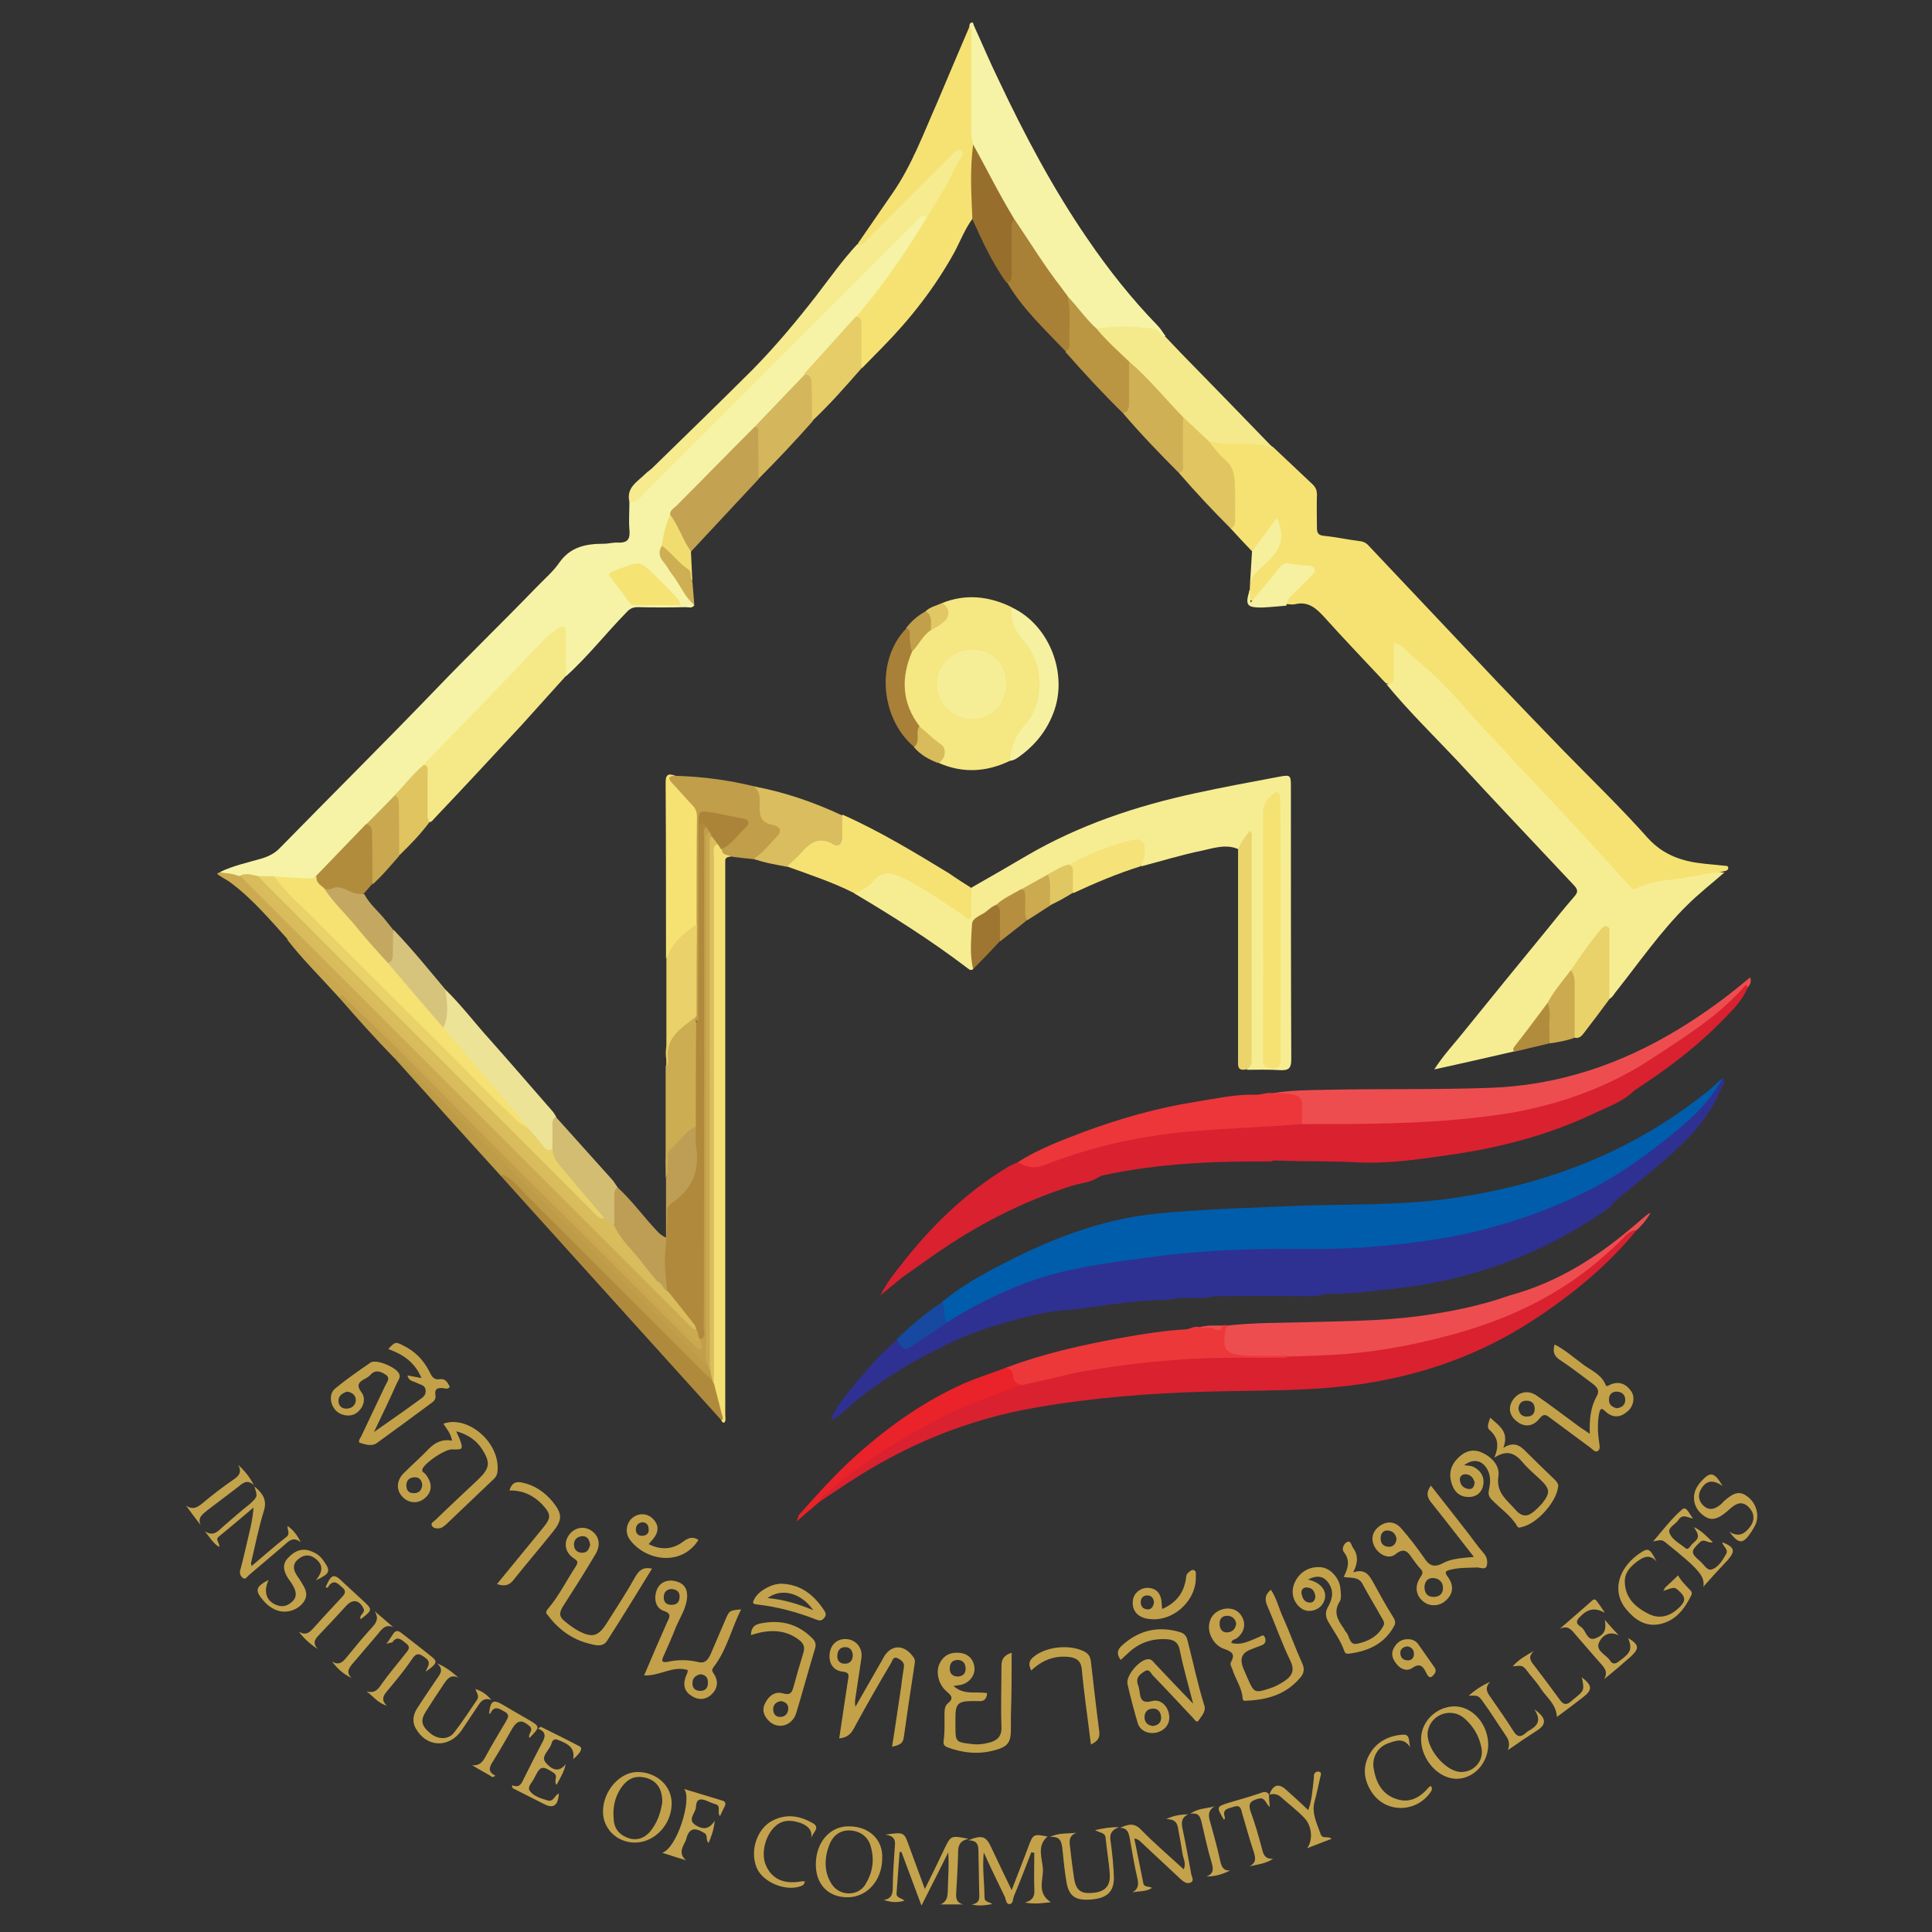 <?xml version="1.0" encoding="utf-8"?>
<!-- Generator: Adobe Illustrator 25.4.1, SVG Export Plug-In . SVG Version: 6.00 Build 0)  -->
<svg version="1.1" id="Layer_1" xmlns="http://www.w3.org/2000/svg" xmlns:xlink="http://www.w3.org/1999/xlink" x="0px" y="0px"
	 viewBox="0 0 512 512" style="enable-background:new 0 0 512 512;" xml:space="preserve">
<rect x="0" y="0" width="512" height="512" fill="#333333" stroke="none"/>
<style type="text/css">
	.st0{fill:#F6F3A6;}
	.st1{fill:#F5E273;}
	.st2{fill:#2E3191;}
	.st3{fill:#F6ED93;}
	.st4{fill:#005DAB;}
	.st5{fill:#D92130;}
	.st6{fill:#F5E781;}
	.st7{fill:#EE4D4F;}
	.st8{fill:#F5E887;}
	.st9{fill:#F6EB8E;}
	.st10{fill:#F5EA8B;}
	.st11{fill:#ED3639;}
	.st12{fill:#F4E072;}
	.st13{fill:#CBAA51;}
	.st14{fill:#ECE396;}
	.st15{fill:#C3A251;}
	.st16{fill:#C09E4A;}
	.st17{fill:#BD9E54;}
	.st18{fill:#D9BD5F;}
	.st19{fill:#EA2229;}
	.st20{fill:#B08A3C;}
	.st21{fill:#A88036;}
	.st22{fill:#BA9542;}
	.st23{fill:#CDAD52;}
	.st24{fill:#D0B054;}
	.st25{fill:#E0C561;}
	.st26{fill:#BE9B46;}
	.st27{fill:#EBD46C;}
	.st28{fill:#986E2D;}
	.st29{fill:#D4B75C;}
	.st30{fill:#F6F1A1;}
	.st31{fill:#E6CD68;}
	.st32{fill:#EAD169;}
	.st33{fill:#EAD26A;}
	.st34{fill:#D3BD73;}
	.st35{fill:#C9A84F;}
	.st36{fill:#B28C3D;}
	.st37{fill:#D7C47C;}
	.st38{fill:#F5E379;}
	.st39{fill:#C4A862;}
	.st40{fill:#A88037;}
	.st41{fill:#C4A34D;}
	.st42{fill:#C4A24C;}
	.st43{fill:#DFC460;}
	.st44{fill:#F6F1A0;}
	.st45{fill:#CBAA50;}
	.st46{fill:#C3A14A;}
	.st47{fill:#9F7631;}
	.st48{fill:#C5A44F;}
	.st49{fill:#C5A34E;}
	.st50{fill:#C4A24D;}
	.st51{fill:#16499F;}
	.st52{fill:#B58F3F;}
	.st53{fill:#F6F09D;}
	.st54{fill:#F1DC70;}
	.st55{fill:#E1C762;}
	.st56{fill:#CEAF54;}
	.st57{fill:#C4A34E;}
	.st58{fill:#D8BB5B;}
	.st59{fill:#C29F4A;}
	.st60{fill:#E2C864;}
	.st61{fill:#F5E272;}
	.st62{fill:#D9BC5C;}
	.st63{fill:#F5E374;}
	.st64{fill:#ED383A;}
	.st65{fill:#F6EE97;}
	.st66{fill:#DABD5C;}
	.st67{fill:#AC8439;}
	.st68{fill:#B0893C;}
	.st69{fill:#D9BC5B;}
	.st70{fill:#C3A149;}
	.st71{fill:#C3A049;}
	.st72{fill:#C4A24B;}
</style>
<g>
	<path class="st0" d="M184,160.4c-0.6,0.9-1.5,0.5-2.3,0.5c-4.2,0.1-8.5,0.1-12.7,0c-1.3,0-2.1,0.4-3,1.4
		c-5.4,5.5-10.2,11.7-16,16.9c-0.8-0.8-0.6-1.7-0.6-2.6c0-2.3,0-4.6,0-6.9c0-0.8,0.4-1.9-0.4-2.4c-1-0.5-1.7,0.5-2.4,1.1
		c-3.2,2.6-6,5.5-8.7,8.6c-0.6,0.6-1,1.3-1.7,1.9c-8.1,7.7-15.4,16.2-23.4,24c-2.8,2.6-4.9,5.7-7.8,8.2c-2.6,2.6-5.2,5-7.6,7.7
		c-4.4,4.9-9,9.7-14,14.1c-2.3,0.8-4.7,0.5-7,0.2c-1.3-0.2-2.5-0.3-3.8-0.2c-1.3,0-2.6,0-3.9-0.1c-1.8-0.3-3.5-0.7-5.3-0.3
		c-1.8-0.2-3.6-0.2-5.1-1.4c3.5-1.7,7.3-2.5,11.1-3.6c1.9-0.6,3.5-1.4,4.9-2.9c13.5-13.8,27.1-27.3,40.5-41.2
		c9-9.4,18.3-18.4,27.3-27.7c2.1-2.2,4.5-4.2,6.2-6.7c3-4.2,7.2-4.9,11.7-4.9c1.3,0,2.6-0.4,3.8-0.3c2.8,0.1,3.2-1.2,3-3.5
		c-0.2-2.4,0-4.9,0-7.4c1.7-0.9,3.1-2.2,4.5-3.6c23.3-23.3,46.6-46.6,69.9-69.9c0.7-0.7,1.4-1.5,2.2-2.1c0.9-0.6,1.8-1.1,2.5,0.3
		c-0.8,3.1-3,5.5-4.7,8.1c-4.3,6.5-8.7,12.9-14,18.7c-4.6,5.2-9.1,10.3-13.9,15.3c-4.4,4.6-8.7,9.3-13.2,13.8
		c-3.8,4.6-8.3,8.5-12.4,12.8c-2.6,2.7-5.4,5.4-8.1,8.1c-0.8,0.8-1.6,1.6-1.9,2.7c-0.9,2.4-1.4,5-2,7.5c-0.8,1.8-0.3,3.4,0.8,4.9
		C179.3,152.9,181.8,156.5,184,160.4z"/>
	<path class="st1" d="M331.2,156.3c0-0.7,0.1-1.3,0.1-2c0.1-1.6,0.8-2.8,2.1-3.8c1.1-0.8,1.9-2,2.9-2.8c3.2-2.5,2.7-5.6,2-9.3
		c-1.6,2.2-3,4.1-4.3,6c-0.5,0.8-0.9,1.9-2.2,1.7c-1.9-2-3.8-4-5.7-6.1c0.6-4,0.4-8.1,0.3-12.1c0-2.4-0.9-4.4-2.7-6
		c-1.2-1-2.2-2.3-3.1-3.7c-0.4-0.6-1.1-1.2-0.3-1.9c4.5,0.5,9,0.5,13.5,0.6c1.4,0,2.4,1,3.6,1.6c3.5,3.3,7,6.6,10.5,9.9
		c0.8,0.8,1.1,1.6,1.1,2.7c-0.1,2.9,0,5.8,0,8.6c0,1.4,0.2,2.1,1.8,2.3c3.2,0.3,6.3,1,9.5,1.4c1,0.1,1.8,0.5,2.4,1.2
		c11.3,12,22.7,24,34,36c5.8,6.1,11.6,12.1,17.4,18.1c7.6,7.8,15.4,15.3,22.6,23.4c4.2,4.6,9.2,6.2,15,6.8c1.7,0.2,3.4,0.3,5,0.5
		c0.5,0.1,1.2-0.1,1.3,0.5c0.1,0.7-0.6,0.9-1.2,1c-4.7,1.5-9.6,1.8-14.4,2.7c-2.7,0.5-5.4,0.7-7.9,1.8c-1.5,0.7-2.6,0.3-3.6-0.9
		c-8.9-9.6-17.9-19.2-26.8-28.8c-7.5-8.1-15-16.1-22.4-24.2c-3.5-3.8-7.7-6.8-11.7-10.6c-0.2,2.9,0,5.5-0.2,8
		c-0.1,1.5-0.4,3.1-2.6,2.1c-5.4-5.8-10.9-11.5-16.2-17.4c-2.1-2.3-4.2-4.3-7.7-3.5c-0.8,0.2-1.7,0-2.5,0c-0.8-1.5,0.4-2.4,1.2-3.3
		c1.5-1.6,3.1-3.1,4.6-4.7c1-1.1,0.8-1.8-0.7-2c-1.4-0.1-2.7-0.2-4-0.4c-1.1-0.2-1.9,0.4-2.6,1.2c-1.7,2-3.4,4-5,6
		c-0.3,0.4-0.6,0.8-1,1.2c-0.6,0.5-1.2,1.3-1.9,1c-0.7-0.3-0.3-1.2-0.4-1.8C331,157.1,331,156.7,331.2,156.3z"/>
	<path class="st2" d="M456.5,285.7c1.1,1,0,1.8-0.3,2.6c-3.3,8.5-9.7,14.6-16.4,20.3c-4,3.5-8.2,6.7-12.3,10.1
		c-0.4,0.9-1.1,1.5-1.9,2c-16.7,11.5-35.1,18.5-55.4,20.7c-6.1,0.7-12.3,1.6-18.5,1.5c-0.7,0-1.3,0.3-2,0.4c-2,0.3-4,0.2-5.9,0.2
		c-7-0.1-14,0-21,0c-0.9,0-1.7,0.1-2.5,0.3c-3.2,0.5-6.5-0.2-9.7,0.5c-0.6,0.1-1.2,0.2-1.8,0.2c-8.4,0.1-16.6,1.6-24.9,2.6
		c-6.5,0.3-12.7,2-18.8,3.8c-5.6,1.6-11.1,3.7-16.2,6.5c-7.7,3.6-14.8,8.1-21.5,13.4c-1.7,1.4-3.3,2.9-5,4.3
		c-0.6,0.5-1.2,1.3-2.2,0.9c2-4.3,5.2-7.8,8.2-11.4c2.9-3.4,5.9-6.7,9.3-9.5c2.9,1.9,2.9,1.9,6.2-0.4c2.4-1.7,4.9-3.2,7.3-4.9
		c14.2-9.1,29.7-14.3,46.4-16.2c6.1-0.7,12.1-1.6,18.2-2.2c4.5-0.4,9-0.7,13.4-0.8c8.1-0.2,16.1,0.1,24.2-0.1
		c20.4-0.5,40.3-3.6,59.3-11.6c13.7-5.8,25.7-14,36.4-24.3C451.8,291.7,454.1,288.7,456.5,285.7z"/>
	<path class="st3" d="M367.4,181.3c1.6,0.1,2.1-0.7,2-2.2c0-2.9,0-5.7,0-8.8c2.7,0.8,4,3,5.8,4.4c6.3,5.1,11.6,11.2,17,17.3
		c2.1,2.4,4.4,4.6,6.6,7c5.4,6.1,11.1,11.8,16.6,17.8c5.4,5.8,10.7,11.7,16.1,17.6c0.6,0.6,1.1,1.7,2.3,1c3.4-1.9,7.3-2,11-2.5
		c4.1-0.6,8.1-1.8,12.2-1.7c-3.3,2.9-6.8,5.6-9.9,8.7c-7.1,7-12.8,15.3-19,23.1c-0.5,0.7-0.9,1.4-1.7,1.8c-0.9-0.9-0.7-2-0.7-3.1
		c0-4.1,0-8.1,0-12.2c0-0.9,0.2-1.9-0.6-3c-3.4,3.1-5.4,7.1-8.3,10.5c-2.2,2.9-4.3,5.8-6.4,8.8c-2.9,4.3-6.4,8.3-9,12.8
		c-7,1.6-13.9,3.2-21.3,4.8c2.5-3.9,5.4-6.9,8-10.2c7.1-8.8,14.3-17.6,21.5-26.4c2.5-3.1,5-6.2,7.6-9.2c1-1.1,1-1.8,0-2.9
		c-10.3-11-20.7-21.9-30.9-33C380,195,373.3,188.5,367.4,181.3z"/>
	<path class="st4" d="M456.5,285.7c-3,5.7-7.5,10.1-12.5,14.2c-6.9,5.6-14,10.9-21.9,15c-9.1,4.7-18.5,8.2-28.4,10.8
		c-10.7,2.8-21.7,4.1-32.7,4.9c-8.2,0.6-16.4,0.3-24.6,0.4c-10.2,0.1-20.2,0.7-30.3,2c-9.6,1.3-19.2,2.4-28.6,5.1
		c-8.1,2.4-15.6,5.9-22.9,10.1c-1.2,0.7-2.3,1.4-3.4,2.1c-2.8-1-1.5-3.3-1.6-5.2c4.5-3.8,9.7-6.8,14.9-9.5c13.3-7,27.1-12.5,42.2-14
		c12.9-1.2,25.9-1.6,38.9-2.1c12.7-0.4,25.5-0.1,38.1-1.8c24.7-3.4,47.4-11.7,67.3-27.3C453,289,454.7,287.3,456.5,285.7z"/>
	<path class="st5" d="M239,338.6c-1.8,1.5-3.5,2.9-5.7,4.7c1.6-3.2,3.5-5.6,5.4-8c8-10.3,17.2-19.3,28.5-26.1
		c0.8-0.5,1.7-0.8,2.5-1.2c4.6,1.4,8.6-0.5,12.7-2c12.6-4.6,25.7-6.5,39-7.5c7.8-0.6,15.7-0.7,23.5-1.4c7,0,13.9,0.2,20.9-0.1
		c10.4-0.4,20.8-0.7,31.1-2.2c18.6-2.7,35.2-10.1,50.2-21.4c5.2-3.9,10.4-7.6,14.9-12.3c0.8-0.9,0.9-0.8,1.2,0.5
		c-1.6,4-4.7,6.7-7.6,9.7c-6.8,6.8-14.5,12.5-22.5,17.7c-2.9,2.9-6.7,4.2-10.3,5.9c-12.3,5.9-25.4,9.3-38.9,11.2
		c-8.2,1.2-16.5,2.4-24.8,1.9c-6.6-0.3-13.2-0.2-19.8-0.4c-0.8,0-1.7-0.2-2.5,0.2c-15-0.1-29.9,0.5-44.6,3.7
		c-0.4,0.1-0.8,0.3-1.1,0.5c-2.1,1.4-4.6,1.5-6.9,2.2c-13.3,4.2-25.6,10.6-37,18.6C244.4,334.8,241.7,336.7,239,338.6z"/>
	<path class="st3" d="M257.9,256.8c-0.6,0.6-1.2,0-1.6-0.3c-9.6-7.3-19.7-13.7-30-19.8c2.1-1.8,4.2-3.6,6.5-5.2
		c1.8-1.3,4.1-0.7,6.1,0.3c4.4,2,8.5,4.6,12.5,7.3c1.6,1.1,3.2,2.2,5,3.3c1.1-2.4-0.4-5.1,1.1-7.2c4.9-2.8,9.8-5.6,14.7-8.5
		c13.9-8.1,28.9-13.1,44.6-16.5c7.4-1.6,14.9-3,22.4-4.4c2.7-0.5,2.9-0.3,2.9,2.4c0,24.2,0,48.4,0.1,72.6c0,2.3-0.7,2.9-2.9,2.8
		c-3-0.2-5.9-0.1-8.9-0.1c0.8-2,0.8-4.1,0.8-6.2c0-17.4,0-34.7,0-52.1c0-0.8,0.1-1.7-0.2-2.7c-1.1,0.7-1.4,2.2-2.7,2.6
		c-3.2-1.5-6.5-0.4-9.6,0.3c-5.5,1.1-10.9,2.8-16.3,4.2c-0.3-1.4,0.5-2.8,0.4-4.2c-0.1-1.6-0.8-2.3-2.4-2.1
		c-1.4,0.2-2.8,0.6-4.2,1.1c-4.2,1.6-8.4,3.1-12.3,5.1c-1.9,0.7-3.7,1.8-5.6,2.7c-2.5,1.3-4.8,2.7-7.2,4.1c-2.4,1.3-4.7,2.7-6.9,4.3
		c-6.7,5.1-5.8,2.6-5.9,11.5C258.1,253.6,258.2,255.2,257.9,256.8z"/>
	<path class="st5" d="M433.7,326c-7.8,9.6-17.3,17.3-27.6,24c-13.5,8.8-28.3,14.1-44.1,16.6c-14,2.2-28.1,1.8-42.1,2.2
		c-15.2,0.4-30.3,1.6-45.3,4.2c-18.1,3.1-34.6,9.9-49.9,20c-2.5,1.6-4.9,3.3-7.4,4.9c-0.6-1.5,0.7-2.1,1.6-2.8
		c7.6-6.4,15.8-11.8,24.4-16.7c8.8-5.1,18.2-8.8,27.9-12c8.5-2.6,17.3-3.8,26.1-5.1c13.1-1.9,26.3-2.2,39.5-2c1.4,0,2.9,0.2,4.3-0.2
		c4-0.5,8.1-0.4,12.2-0.7c21.4-1.6,41.9-6.4,60.5-17.7c5.9-3.6,10.9-8.3,16.1-12.8c1-0.8,1.9-1.7,3-2.4
		C433.3,325.3,433.8,325.2,433.7,326z"/>
	<path class="st0" d="M256.9,7.1c0-0.4,0-0.9,0.5-1.1c0.6-0.2,0.5,0.4,0.7,0.8c2.2,4.8,4.2,9.6,6.5,14.3
		c6.9,14.6,14.4,28.8,23.6,42.2c5.6,8.2,11.7,15.9,18.6,23c0.8,0.8,1.4,1.9,2.1,2.8c-0.2,0.1-0.5,0.3-0.7,0.2
		c-4.9-3.2-10.3-1.7-15.5-2c-0.5,0-1,0-1.5,0.1c-1,0.1-1.7-0.5-2.3-1.2c-2.1-2.5-4.4-4.8-6.3-7.5c-4.8-5.8-8.8-12.2-12.9-18.5
		c-0.5-0.7-0.9-1.4-1.4-2.1c-4.1-6.7-7.7-13.6-11.1-20.6c-0.4-1.2-0.4-2.5-0.4-3.8c0-7.5,0-15.1,0-22.6C256.6,9.8,257,8.5,256.9,7.1
		z"/>
	<path class="st1" d="M256.9,7.1c0.8,0.7,0.5,1.7,0.5,2.6c0,8.1,0,16.1,0,24.2c0,1.4,0,2.9,0.5,4.3c0.6,5.8,0.2,11.6,0.3,17.4
		c0,0.8,0,1.7-0.5,2.4c-2,2.7-3.2,5.9-4.8,8.9c-5.2,9.4-11.7,17.7-19.2,25.3c-1.8,1.8-3.5,3.6-5.3,5.4c-1.1-1.2-0.6-2.7-0.7-4.1
		c-0.2-3.2,0.6-6.4-0.8-9.5c7-8.3,13.2-17.2,18.8-26.5c0.5-2.4,2-4.3,3.2-6.3c2-3.3,3.8-6.8,5.6-10.7c-1.6,0.5-2.3,1.5-3.1,2.3
		c-6.9,6.8-13.7,13.7-20.5,20.5c-0.9,0.9-1.8,2.5-3.6,1.3c3.1-4.5,6.2-9,9.3-13.5c5.1-7.4,8.2-15.9,11.8-24
		C251.2,20.5,254,13.8,256.9,7.1z"/>
	<path class="st6" d="M249.7,159.8c6.3-2.5,12.4-1.8,18.4,1.1c0.1,0.1,0.3,0.3,0.3,0.4c0.1,4.2,2.9,7,5,10.3
		c4.2,6.4,3.5,15.6-1.5,21.3c-1.7,1.9-2.9,3.9-3.1,6.5c-0.1,0.9-0.5,1.6-1.1,2.2c-6.2,3-12.5,3.4-18.9,0.6c1.5-2.7,1.4-3.7-1.1-5.5
		c-1.7-1.2-3-2.7-4.5-4.1c-4.8-6.2-5.2-12.8-2-19.8c1.6-2.2,2.9-4.7,5.3-6.3c0.6-0.4,1.3-0.7,1.9-1.1
		C250.8,163.7,251.1,162.7,249.7,159.8z"/>
	<path class="st7" d="M463.1,261.8c-0.1-0.3-0.2-1.1-0.7-0.5c-7,8-15.9,13.5-24.6,19.2c-11.2,7.4-23.6,11.9-36.7,14.3
		c-5.7,1-11.5,1.6-17.3,2.1c-12.9,1-25.8,1-38.8,1c-1-1.1-0.7-2.4-0.7-3.6c-0.1-2.7-0.9-3.5-3.7-3.8c-1.1-0.1-2.4,0.2-3.3-0.8
		c4.8-0.8,9.6-0.8,14.4-0.9c14.3-0.3,28.6,0,42.9-0.5c18.2-0.6,34.9-6.2,50.3-15.6c6.6-4,12.9-8.6,18.9-13.7
		C464.3,260.3,463.7,261,463.1,261.8z"/>
	<path class="st7" d="M433.7,326c-2.1,0.1-3.2,1.8-4.4,3c-5,4.8-10.3,9.2-16.3,12.8c-8.9,5.5-18.5,9.3-28.6,12
		c-10.6,2.9-21.3,4.8-32.3,5.3c-3.5,0.2-7.1,0.3-10.6,0.4c-5,0.5-10,0.3-15.1-0.1c-1.4-0.1-2.3-1-2.4-2.4c-0.1-2-0.5-4.1,1.2-5.7
		c6.9-0.8,13.8-0.7,20.8-0.9c10-0.3,20-0.3,29.9-1.6c8.2-1.1,16.3-2.7,24.2-5.5c12.6-3.4,23.3-10.2,33.1-18.6c1.2-1,2.4-2.1,3.7-3.1
		c0,0,0.1,0,0.5-0.1C436.3,323.3,435.1,324.8,433.7,326z"/>
	<path class="st8" d="M112.3,202.7c0.3-0.3,0.5-0.7,0.8-1c6.8-7,13.7-14,20.5-21.1c3.5-3.6,7-7.4,10.5-11c1.1-1.1,2.4-2.1,3.7-3
		c1.3-0.9,2.2-0.8,2.2,1.1c-0.1,3.8,0,7.6,0,11.4c-4,4.4-7.9,8.8-11.9,13.2c-7.6,8.2-15.2,16.4-22.9,24.5c-0.4,0.4-0.7,1-1.4,1.1
		c-1.4-0.7-1.2-2.1-1.2-3.4C112.4,210.6,112.8,206.6,112.3,202.7z"/>
	<path class="st9" d="M227.2,64.7c1.4,0.3,2.2-0.7,3-1.6c7.1-7.1,14.1-14.2,21.2-21.2c1-1,2.4-2.8,3.3-2.1c1.3,1-0.5,2.5-1.1,3.7
		c-2.3,4.9-5,9.5-8,14.1c-0.6-0.7-1.2-0.5-1.7,0c-0.6,0.5-1.1,1.1-1.6,1.6c-24,24-47.9,47.9-71.9,71.9c-1,1-1.9,2.2-3.6,1.9
		c-0.9-3.8,2.1-5.3,4.2-7.4c0.6-0.6,1.3-1,1.9-1.6c8.9-8.7,17.8-17.3,26.6-26.1c6-6.1,11.5-12.7,16.8-19.5
		C219.9,73.7,223.3,68.9,227.2,64.7z"/>
	<path class="st10" d="M290.6,87.1c5.2-0.9,10.4-0.7,15.5,0.1c1.3,0.2,1.2,2.1,2.7,2c1.3,1.4,2.7,2.8,4,4.2
		c8.2,8.4,16.4,16.8,24.6,25.3c-3-1.2-6.1-1.1-9.2-1c-2.8,0.1-5.5-0.2-8.2-1c-1.2,0.3-1.8-0.8-2.5-1.4c-1.5-1.4-3-3-4.5-4.4
		c-5-4.6-9.1-10.2-14.3-14.6c-2.7-2.2-5-4.8-7.5-7.2C290.9,88.5,290.1,88,290.6,87.1z"/>
	<path class="st11" d="M337.3,289.7c9.5,0,7.6,1.3,7.7,8.2c-9.7,0.8-19.5,1.1-29.2,1.9c-11.2,1-22.2,3.1-32.8,6.7
		c-2.1,0.7-4.3,1.5-6.4,2.3c-2.7,1.1-4.7,0.4-6.9-0.8c5.5-3.5,11.6-5.8,17.7-8.1c9.5-3.5,19.3-6.3,29.4-7.9c5.2-0.8,10.3-2,15.6-1.9
		C334,290.3,335.5,289.4,337.3,289.7z"/>
	<path class="st1" d="M257.4,235.3c0,2.1,0,4.2,0,6.3c0,0.6,0.3,1.5-0.3,1.9c-0.8,0.5-1.1-0.5-1.6-0.8c-5.5-3.6-10.8-7.5-16.8-10.3
		c-3.2-1.5-5.1-1.3-7.4,1.3c-1.4,1.5-3,2.4-4.9,3c-5.7-2.9-11.8-4.9-17.9-7.1c1.6-2.9,4.2-5,6.7-7c1.4-1.1,2.9-0.4,4.4,0
		c2.5,0.7,2.9,0.4,3.1-2.3c0.1-1.5-0.4-3.1,0.6-4.4c9.9,4.4,19.1,10,28.3,15.6C253.6,232.9,255.5,234.1,257.4,235.3z"/>
	<path class="st12" d="M193.7,227c-0.8,0.1-1.6,0.2-1.5,1.3c0,0.8,0,1.5,0,2.3c0,48.1,0,96.1,0,144.2c0,0.7,0.2,1.4-0.1,2
		c-0.3,0.5-0.7,0.1-0.9-0.3c-1-3.5-2.5-6.8-2.8-10.5c0-46,0-92.1,0-138.1c0-1.4-0.3-2.9,0.8-4.1c1.1-0.7,1.6,0.1,2.1,0.8
		C191.7,225.8,193.4,225.7,193.7,227z"/>
	<path class="st13" d="M58.3,231.2c1.7,0.2,3.5,0.3,5.1,1c0.2-0.1,0.4-0.2,0.7-0.1c1.2,0.5,2,1.6,2.9,2.5
		c38.2,38.2,76.5,76.5,114.7,114.7c1,1,2,2.1,3.3,2.8c0.8,0.7,1,1.7,1.1,2.7c0,0.3-0.1,0.5-0.2,0.7c-1.1,0.8-1.9,0.1-2.7-0.6
		c-0.8-0.7-1.5-1.4-2.2-2.1c-32.9-32.9-65.7-65.7-98.6-98.6c-1.9-1.9-3.8-3.8-6.1-5.2c-4.8-5.3-9.4-10.8-15.2-15.1
		c-0.9-0.7-2-1.2-3-1.9C57.2,231.5,57.7,231.3,58.3,231.2z"/>
	<path class="st14" d="M118,262.2c4.3,4.2,7.9,9,11.9,13.4c5.6,6.3,11.1,12.7,16.7,19.1c0.3,0.4,0.5,0.8,0.8,1.3
		c-0.4,2.7,0.1,5.5-0.4,8.2c-1,1.8-2.2,1.3-3.2,0.2c-1.4-1.7-3-3.2-4.3-4.9c-6.9-8.3-14-16.4-20.9-24.8c-0.6-0.8-1.4-1.5-1.3-2.6
		c0.5-2.6,0.7-5.3,0.4-7.9C117.5,263.4,117.4,262.7,118,262.2z"/>
	<path class="st15" d="M177.6,136.4c-0.1-1.1,0.8-1.6,1.5-2.2c7-7,13.9-14.1,20.9-21.1c1.3-0.5,1.6,0.5,1.6,1.3
		c0.1,4.2,0.9,8.4-0.6,12.6c-6,6.4-11.9,12.8-17.9,19.2c-0.4,0.1-0.7,0-0.9-0.3C180.5,142.8,178.5,139.9,177.6,136.4z"/>
	<path class="st1" d="M176.5,254.1c0-15.6,0-31.3-0.1-46.9c0-2.2,1-2.2,2.6-1.6c-0.6,1.1,0.1,1.9,0.8,2.7c6.7,7.8,5.4,4.4,5.5,14.3
		c0,7.3,0.3,14.6-0.2,21.8c-0.6,1.3-1.8,2-2.8,2.9C180,249.3,178.3,251.8,176.5,254.1z"/>
	<path class="st16" d="M184.6,244.9c0-9.5,0-19,0.1-28.5c0-1.3-0.4-2.2-1.3-3.1c-1.8-1.9-3.5-3.9-5.3-5.8c-1.4-1.5-0.6-1.9,0.9-1.9
		c7.1,0.2,14,1.1,20.9,2.8c1.3,0.2,1.8,1.2,2,2.3c0.2,1.1,0.2,2.2,0.2,3.3c0,1.9,0.7,3.1,2.5,3.9c3.1,1.2,3.3,2.7,1.1,5.1
		c-1.3,1.4-2.6,2.6-3.9,4c-0.5,0.5-1,1.2-1.9,0.7c-2-0.2-4.1-0.4-6.1-0.7c-0.9-0.6-2.5-0.2-2.5-1.9c1.3-2,3.3-3.3,4.9-5.1
		c1.7-1.9,1.6-2.4-0.8-2.9c-2.2-0.5-4.5-0.8-6.7-1.2c-2.5-0.5-2.8-0.2-2.7,2.4c0,0.5,0.1,1,0.1,1.5c0,15.8,0,31.6,0,47.5
		c0,1.3,0.4,2.8-1,3.7c-0.7-0.3-0.8-1-0.9-1.7c-0.3-7.3-0.1-14.7-0.1-22C183.8,246.4,184,245.6,184.6,244.9z"/>
	<path class="st17" d="M163.7,314.7c3.8,3.5,6.8,7.7,10.3,11.4c0.6,0.7,1.3,1.3,2.5,1.9c0-5.3,0-10.7,0-16c0.4-0.5,0.3-1.2,0.2-1.7
		c-1.3-5.4,2.2-8.5,5.7-11.5c0.7-0.6,1.4-1.3,2.4-0.4c0.9,4.5,0.5,9.1,0.2,13.6c-0.1,0.9-0.8,1.6-1.5,2.3c-1,1.1-2.1,2.2-3.2,3.2
		c-2,1.7-2.6,3.8-2.8,6.5c-0.3,5.9-0.5,11.8-0.2,17.6c-0.5,0.9-1.1,0.6-1.6,0.2c-0.7-0.5-1.1-1.2-1.7-1.8c-3.2-3.7-6.3-7.5-9.5-11.2
		c-1.3-1.5-2.2-3.2-2.5-5.2c-0.3-2.2-0.2-4.4-0.1-6.6C162.1,316,162.1,314.8,163.7,314.7z"/>
	<path class="st18" d="M199.8,227.6c2.5-1.8,4.4-4.1,6.4-6.3c1.3-1.5-0.2-2.5-1.4-2.7c-3.2-0.5-3.6-2.5-3.5-5.1
		c0.1-1.8,0.2-3.7-1.5-5.1c8.1,1.5,15.9,4.2,23.4,7.7c0,1.9,0,3.9,0,5.8c0,1.7-1,2.7-2.3,1.9c-4.4-2.6-6.8,0.2-9.3,3
		c-1,1-2.1,1.9-3.1,2.9C205.6,229.1,202.6,228.7,199.8,227.6z"/>
	<path class="st19" d="M270.7,367.1c-7.4,2.6-14.8,5.2-21.7,8.8c-10.7,5.5-20.7,12-30,19.8c-0.7,0.6-1.5,1.1-1.7,2.2
		c-1.9,1.6-3.8,3.2-6.2,5.3c0.4-1,0.5-1.4,0.6-1.7c4.9-5.5,9.8-11,15.3-15.9c8.5-7.6,17.8-14.2,28.3-18.9c3.6-1.6,7.5-2.8,11.2-4.2
		c1.2-0.5,1.9,0.3,2.3,1.2C269.2,365,270,366,270.7,367.1z"/>
	<path class="st20" d="M189.2,366.6c0.7,2.7,1.4,5.4,2.1,8.2c0.1,0.5,0.6,1.1-0.1,1.6c-16.8-18.6-33.6-37.2-50.4-55.8
		c-2.7-3-5.4-6-8.1-9c-0.1-1.1,0.6-0.8,1.1-0.6c1,0.3,1.8,1,2.5,1.7c17.2,17.1,34.3,34.3,51.5,51.4c0.4,0.4,0.7,0.7,0.9,1.2
		C189,365.7,188.8,366.3,189.2,366.6z"/>
	<path class="st16" d="M185.6,355.4c0-0.2,0-0.3,0-0.5c0.5-1.4,0.2-2.9,0.2-4.3c0-42.7,0.1-85.4,0.1-128.2c0-1.2-0.2-2.4,0.7-3.4
		c1.5-0.3,1.7,0.5,1.7,1.7c-0.6,1.5-0.4,3-0.4,4.5c0,43,0,86,0,129c0,2.2-0.5,4.4,0.2,6.5c0,1-0.3,1.7-1.5,1.1
		c-0.7-0.4-1.2-0.9-1.8-1.4c-24.9-25.3-50.3-50.2-75.3-75.5c-1.5-1.6-3.1-3.2-4.9-4.4c-5.1-5.2-10-10.7-14.8-16.2
		c-0.1-1,0.6-0.9,1.1-0.7c0.8,0.3,1.4,1,2,1.6c9.1,9,18.3,17.8,27.3,26.9c17.8,18,35.8,35.8,53.7,53.7c3.2,3.2,6.5,6.5,9.7,9.7
		C184.3,356.2,185.1,357.2,185.6,355.4z"/>
	<path class="st21" d="M268.7,57.9c4.2,6.2,8.1,12.6,12.7,18.5c0.5,0.7,1,1.4,1.5,2c2.4,4.2,1.2,8.8,1.1,13.2c0,0.8-0.5,1.6-1.6,1.5
		c-5.5-5.8-11.5-11.3-15.6-18.4c1.2-3.6,0.4-7.4,0.6-11.1c0.1-1.2,0-2.4,0.1-3.6C267.5,59.3,267.7,58.3,268.7,57.9z"/>
	<path class="st22" d="M282.3,93.2c0.8-0.4,1.1-1,1.1-1.8c-0.2-4.3,0.5-8.6-0.5-12.9c2.7,2.8,4.8,6,7.7,8.6c2.6,3.2,5.7,5.9,8.6,8.7
		c1,1.2,0.8,2.7,0.8,4.1c0,2.4,0.2,4.7-0.1,7.1c-0.2,1.3-0.2,2.9-2.3,2.5C292.3,104.3,287.2,98.8,282.3,93.2z"/>
	<path class="st23" d="M184.6,298.4c-3.1,1.5-4.9,4.5-7.4,6.7c-0.6,0.6-0.1,2.3-0.3,3.4c-0.1,1.2,0.4,2.5-0.5,3.6
		c0-9.8,0-19.7,0-29.5c0.4-0.5,0.3-1.2,0.2-1.7c-1.1-5.4,2.7-8.2,6-11.2c0.5-0.4,1.1-0.8,1.8-0.3c0,0.5,0,1.1,0.1,1.6
		c0.9,0.9,0.8,2,0.8,3.1c0,7.1,0,14.2,0,21.3C185.4,296.4,185.5,297.5,184.6,298.4z"/>
	<path class="st24" d="M297.6,109.5c1.7-0.4,1.6-1.8,1.6-3c0-3.6,0-7.1,0-10.7c5.2,4.4,9.5,9.8,14.3,14.7c0.9,1.5,0.8,3.3,0.8,5
		c0,2.5,0.1,5.1-0.1,7.6c-0.1,1,0.1,2.6-1.8,2.2C307.3,120.2,302.3,115,297.6,109.5z"/>
	<path class="st25" d="M312.4,125.3c1.4-0.2,1.1-1.3,1.1-2.2c0-4.2,0-8.4,0-12.6c2.2,2.1,4.4,4.1,6.6,6.2c1.5,1.7,2.8,3.7,4.5,5.1
		c1.8,1.5,2.5,3.4,2.6,5.5c0.2,3.6,0.1,7.3,0.1,10.9c0,0.8-0.3,1.5-1.1,1.9C321.4,135.3,316.8,130.4,312.4,125.3z"/>
	<path class="st26" d="M104.7,280.6c2.2,0.7,3.6,2.5,5.2,4c24.7,24.6,49.3,49.2,73.9,73.9c1.2,1.3,2.3,2.7,3.9,3.6
		c0.5,0.2,0.7,0.7,0.9,1.1c0.1,0.8,0.7,1.6,0.1,2.5c-0.7-0.7-1.5-1.3-2.2-2c-15.5-15.5-31-31-46.5-46.5c-1.9-1.9-3.5-4.1-5.9-5.5
		c-0.5-0.3-0.8-0.6-1.3,0C123.3,301.3,114,290.9,104.7,280.6z"/>
	<path class="st27" d="M328.1,225.1c0.7-1.9,1.9-3.3,3.1-4.9c0.9,0.6,0.5,1.5,0.5,2.1c0,19.4,0,38.8,0,58.1c0,1.3,0,2.5-1.5,3
		c-2.4,0.5-2.1-1.1-2.1-2.6C328.1,262.4,328.1,243.8,328.1,225.1z"/>
	<path class="st28" d="M268.7,57.9c-0.9,1.4-0.6,3-0.6,4.5c0,3.4,0,6.8,0,10.2c0,1.1,0,2.1-1.4,2.3c-3.7-5.2-6.4-11-9-16.8
		c-0.3-6.6-0.7-13.2,0.2-19.8C261.5,44.8,264.8,51.5,268.7,57.9z"/>
	<path class="st29" d="M201,126.9c0-3.9,0-7.7-0.1-11.6c0-0.8,0.5-2-0.9-2.2c4.4-4.6,8.8-9.2,13.2-13.8c1.7-0.8,2.5,0.4,2.6,1.7
		c0.3,3.6,0.9,7.2-0.5,10.7C210.7,116.9,205.9,122,201,126.9z"/>
	<path class="st30" d="M267.6,201.6c0.4-3.6,1.5-6.8,4.2-9.7c4.9-5.5,5.1-15.6-0.3-21.8c-2.3-2.7-3.9-5.5-3.3-9.1
		c10,4.7,15,17.8,10.9,28.1c-1.9,4.9-5.1,8.7-9.4,11.7C269.1,201.2,268.4,201.6,267.6,201.6z"/>
	<path class="st31" d="M215.2,111.6c0-3.2,0-6.4-0.1-9.6c0-1.4-0.1-2.8-2.1-2.8c4.6-5.1,9.2-10.2,13.8-15.3c1.5,0.1,1.5,1.2,1.5,2.4
		c0,3.8,0,7.5,0,11.3C224.1,102.4,219.9,107.2,215.2,111.6z"/>
	<path class="st32" d="M184.6,269.3c-3.7,3-8.3,5.4-7.6,11.4c0.1,0.6,0.1,1.4-0.4,1.9c0-9.5,0-19,0-28.5c1.4-4.2,4.6-6.8,8.1-9.2
		C184.6,253.1,184.6,261.2,184.6,269.3z"/>
	<path class="st33" d="M416.3,257.1c2.5-3.7,5-7.3,7.9-10.8c0.5-0.5,0.9-1.1,1.7-0.8c0.8,0.3,0.6,1.1,0.6,1.8c0,5.8,0,11.7,0,17.5
		c-2.2,3-4.4,5.9-6.7,8.9c-0.6,0.8-1.3,1.6-2.5,1.3c-0.8-0.8-0.8-1.9-0.8-2.9C416.5,267.1,416.6,262.1,416.3,257.1z"/>
	<path class="st34" d="M163.7,314.7c-1,0.5-0.9,1.5-0.9,2.4c0,2.4,0,4.8,0,7.3c-1.4,0.7-2-0.6-2.9-1.2c-4.1-4.7-8.3-9.4-12.2-14.3
		c-0.9-1.2-2.2-2.5-1.3-4.3c0-2.1,0-4.2,0-6.2c0-0.9-0.1-1.9,0.9-2.4c5,5.6,10,11.1,15,16.7C162.8,313.3,163.2,314,163.7,314.7z"/>
	<path class="st35" d="M185.6,355.4c0.3,0.8,1,1.7,0.1,2.2c-0.8,0.4-1.3-0.6-1.8-1.1c-10.7-10.6-21.2-21.3-31.9-31.9
		c-6.8-6.7-13.6-13.3-20.3-20.1c-6.8-6.9-13.6-13.7-20.3-20.5c-6.4-6.5-13-12.8-19.6-19.1c-0.5-0.5-0.9-1.8-2-0.6
		c-4.6-5.1-9.5-9.9-13.7-15.3c0.7-0.8,1.3-0.2,1.7,0.2c1.7,1.6,3.5,3.2,5.1,4.9c33.2,33.2,66.3,66.3,99.5,99.5
		C183.4,354.4,184.1,355.6,185.6,355.4z"/>
	<path class="st36" d="M83.7,232.2c4.4-4.6,8.9-9.2,13.3-13.8c1.5-0.6,2,0.6,2,1.5c0.3,4.8,0.9,9.6-0.4,14.4
		c-0.7,0.8-1.4,1.6-2.1,2.4c-0.9,0.8-1.9,0.7-2.9,0.3c-2.2-0.8-4.4-1.7-6.9-0.9c-0.4,0.1-0.8-0.2-1.2-0.3
		C84.4,234.9,82.9,234.2,83.7,232.2z"/>
	<path class="st37" d="M118,262.2c0.5,3.5,1.1,6.9-0.6,10.3c-1.2-0.2-1.9-1.2-2.5-2c-3.7-4.4-7.6-8.8-11.3-13.2
		c-0.6-0.7-1.5-1.5-0.8-2.6c0.9-1.5,0.6-3.1,0.7-4.7c0.1-1.2-0.3-2.6,0.8-3.6C109.1,251.4,113.5,256.8,118,262.2z"/>
	<path class="st38" d="M283.4,229.1c5.2-2.9,10.8-5.1,16.6-6.5c2.9-0.7,3.9,0.9,3.2,4.7c-0.1,0.8-0.6,1.5-1,2.3
		c-6.1,1.9-12,4.4-17.8,7.1C283,234.3,284,231.6,283.4,229.1z"/>
	<path class="st39" d="M104.2,246.4c0,2.2-0.1,4.4-0.1,6.6c0,1.1-0.2,2.1-1.5,2.2c-1.7-0.4-2.5-1.9-3.5-3
		c-4.2-4.8-8.3-9.8-12.6-14.6c-0.5-0.6-1.3-1.2-0.7-2.2c0.8,0.3,1.4,0.5,2.4,0c1.4-0.7,2.9,0.1,4.2,0.7c1.3,0.6,2.7,1,4.1,0.8
		c1.4,2.7,3.8,4.6,5.7,7C102.8,244.7,103.5,245.5,104.2,246.4z"/>
	<path class="st40" d="M241.7,172.7c-3,7-2.7,13.6,2,19.8c0.7,3.1,0.3,4.6-1.4,5.5c-9.2-7.8-10.2-23.2-2.1-31.5
		c1.5-0.5,1.6,0.6,1.7,1.5C242,169.5,242.2,171.1,241.7,172.7z"/>
	<path class="st41" d="M244.2,505c-1.9-5.1-3.6-9.6-5.3-14.2c-0.2,0-0.3,0-0.5,0c-0.3,3.6-0.5,7.3-0.8,10.9c-0.1,1.3,1.2,1.2,2.1,2
		c-2,0.6-3.7,0.4-5.5-0.2c2.1-0.3,2.4-1.6,2.4-3.4c0-3.4,0.3-6.8,0.5-10.2c0.1-1.5,0.6-3.3-2.5-3.7c5-0.7,5-0.7,6.3,3
		c1.3,3.6,2.7,7.3,4.2,11.4c1.9-3.8,3.6-7.3,5.2-10.7c1.7-3.5,1.7-3.5,6.4-2.6c-2.8,0.6-2.8,2.3-2.8,4.2c-0.1,3.4-0.3,6.8-0.5,10.2
		c-0.1,1.4,0.1,2.5,1.8,3c-2,0-4,0-6,0c2.2-0.9,1.9-2.8,2-4.5c0.1-3,0.3-6.1,0.1-9.3C249.1,495.3,246.8,499.9,244.2,505z"/>
	<path class="st42" d="M278.5,504.1c-2,0.2-4,0.6-6.9,0.1c2.5-0.7,2.6-2.1,2.5-3.6c-0.1-3.2,0-6.4,0-9.6c-0.3,0-0.6-0.1-0.8-0.1
		c-1.5,3.9-3,7.8-4.6,11.6c-0.3,0.8-0.2,2-1.1,2.1c-1,0.1-1-1.2-1.3-1.9c-1.8-3.7-3.6-7.4-5.6-11.8c-0.4,4.4,0.2,8.2,0.2,11.9
		c0,1.3,1.2,1.2,2.1,1.8c-1.9,0.3-3.5,0.6-5.5,0.1c2.2-0.3,2.1-1.7,2-3.2c-0.1-3.6-0.1-7.1-0.2-10.7c0-1.6-0.1-3.1-2.7-3.1
		c3.7-1.5,4.7-1.1,6.1,1.9c1.7,3.6,3.4,7.2,5.4,11.3c1.6-4.2,3.1-7.9,4.5-11.7c1.2-3.2,1.4-3.2,5-2.5c-3,2.6-1.3,5.9-1.2,8.9
		C276.4,498.3,274.8,501.8,278.5,504.1z"/>
	<path class="st43" d="M112.3,202.7c1.4,0.2,1,1.4,1,2.2c0,3.4,0,6.7,0,10.1c0,1-0.1,2,0.5,2.9c-2.4,3.2-5.2,6.1-8,8.8
		c-1-0.9-0.8-2.2-0.9-3.3c-0.1-4.2,0.2-8.5-0.3-12.7C107.2,208.1,109.4,205.1,112.3,202.7z"/>
	<path class="st35" d="M104.6,210.8c1.2,0.5,1,1.6,1.1,2.6c0,4.5,0.1,8.9,0.1,13.4c-2.3,2.6-4.5,5.3-7.1,7.6c0-4.3,0-8.6-0.1-12.9
		c0-1.2,0.2-2.6-1.5-3.1C99.6,215.9,102.1,213.4,104.6,210.8z"/>
	<path class="st44" d="M331.2,156.3c0,0.9,0.1,1.8,0.2,3.4c2.7-3.3,5.2-6,7.4-8.9c0.7-0.9,1.4-1.7,2.7-1.5c1.7,0.3,3.5,0.6,5.3,0.6
		c0.6,0,1.4,0.3,1.6,1c0.3,0.8-0.4,1.2-0.9,1.7c-1.6,1.6-3.2,3.3-4.9,4.9c-0.9,0.8-1.6,1.7-1.7,3c-2.2,0.2-4.3,0.4-6.5,0.5
		C330.4,161,329.9,160.4,331.2,156.3z"/>
	<path class="st41" d="M67.4,393.9c2.4,2,3.4,3.7,2.5,6.6c-1.4,4.5-2.3,9.2-3.4,13.8c0,0.1,0.1,0.3,0.2,0.7c3.1-2.6,6.1-5.3,9.2-7.7
		c1.1-0.9,0.2-1.8,0.3-2.9c1.6,1.1,2.6,2.5,3.5,4.3c-2-1.6-3.2-0.3-4.4,0.8c-3.1,2.6-6.2,5.3-9.3,7.9c-0.5,0.4-0.9,1.3-1.6,0.8
		c-0.7-0.5-1-1.3-0.7-2.2c0.8-3,1.5-6.1,2.2-9.1c0.6-2.4,1.1-4.8,1.3-7.4c-3.1,2.6-6.1,5.2-9.2,7.7c-1.1,0.9,0.3,1.6,0.1,2.8
		c-1.7-1.1-2.6-2.7-3.8-4.2c2.4,1.6,3.6-0.2,5-1.4c2.3-2,4.6-4,7-5.9C68.3,396.6,68.3,396.6,67.4,393.9z"/>
	<path class="st45" d="M416.3,257.1c0.9,1.1,1,2.4,1,3.8c0,4.7,0,9.4,0,14.1c-2.1,0.8-4.4,1.2-6.6,1.5c-1.5-3.1-0.5-6.5-0.7-9.7
		c0-0.3,0.1-0.7,0.1-1C411.8,262.6,414.1,260,416.3,257.1z"/>
	<path class="st42" d="M309,482.1c2.3-1.1,4-1.2,5.9-1.3c-2.1,1-1.8,2.6-1.4,4.4c0.8,3.8,1.5,7.6,2.2,11.5c0.1,0.7,0.9,1.7-0.2,2.2
		c-0.9,0.4-1.7-0.1-2.5-0.8c-3.5-3.3-7.1-6.6-10.6-9.9c-0.4-0.4-0.8-0.8-1.8-1c0.8,4,1.6,8,2.4,11.9c0.2,1.1,1.4,0.7,2.3,1.2
		c-1.6,1.1-3.4,0.8-5.2,1.2c1.6-0.9,1.7-2.1,1.3-3.8c-0.8-3.5-1.4-7-2-10.5c-0.3-1.5-0.6-2.8-2.6-2.8c2.1-0.9,3.7-1.5,5.6,0.5
		c3.5,3.6,7.4,6.9,11.3,10.5c0.7-1.6-0.1-2.8-0.3-4c-0.3-2.1-0.7-4.2-1.1-6.3C312.1,483.6,311.8,482,309,482.1z"/>
	<path class="st46" d="M273.3,442.7c-0.9-1.7-0.5-2.7,0.6-3.6c3.3-2.8,9.7-3.4,13.5-1.4c1.1,0.6,1.5,1.3,1.7,2.6
		c0.7,6.1,1.4,12.3,2.2,18.4c0.3,1.9-0.5,2.8-2.2,3.6c-0.8-6.7-1.8-13.2-2.4-19.8c-0.2-2.5-1.6-3.2-3.5-3.4
		C279.4,438.7,276.1,440,273.3,442.7z"/>
	<path class="st46" d="M131.7,419.8c4.2-5.1,8.2-10,12.2-14.9c2.2-2.7,2.2-3.6-0.2-6.2c-2.3-2.4-5.2-3.8-8.7-3.7
		c0.6-1.9,1.5-2.5,3.4-2.1c3.3,0.7,5.9,2.5,8,5c2.7,3.3,2.7,4.9,0,8.2c-3.3,4.1-6.7,8.1-10,12.2C135.3,419.9,134,420.6,131.7,419.8z
		"/>
	<path class="st47" d="M257.9,256.8c-1-4-0.5-8-0.3-12c0.1-1.4,2-2.1,3.3-2.9c1-0.7,1.9-1.7,3.1-2.1c0.9-0.1,1.5,0.5,1.5,1.3
		c0.3,2.8,0.8,5.6-0.5,8.3C262.7,251.9,260.3,254.4,257.9,256.8z"/>
	<path class="st42" d="M440.8,421.6c0.3-0.5,0.4-0.8,0.6-1c1.1-1,2.2-2,3.3-3.1c0.9,1.6,2.2,2.8,3.4,4.1c0.3,0.3,0.3,0.8,0.1,1.2
		c-1.8,3.6-4.1,6.7-8.3,7.6c-3.9,0.8-6.7-1.2-9-4c-3.6-4.4-2.3-10.3,3-14.3c2.9-2.1,3.2-2,5.1,1.7c-1.6-1.8-3.1-1.4-4.7-0.3
		c-2.1,1.5-3.9,3.2-3.7,6c0.2,4.1,2.9,6.5,6.3,8.2c2.8,1.4,5.4,0.7,7.7-1.3c2.3-2.1,2.3-3.1,0-5.1
		C443.7,420.6,443.7,420.6,440.8,421.6z"/>
	<path class="st48" d="M135.7,473.1c1.9,0.8,2.5-0.4,3-1.5c1.7-3.4,3.4-6.8,5.2-10.2c0.7-1.4,0.7-2.5-1.3-3.3
		c0.2-0.2,0.5-0.3,0.7-0.5c3.4,1.7,6.9,3.4,10.3,5.2c0.9,0.5,0.3,1.7-1.7,3.4c0.4-2.6-0.6-3.8-4-5.1c-1.3-0.5-1.6,0.4-1.8,1.1
		c-0.5,1.7-3,3.3-1.4,5c1.1,1.3,3.2,3,5.2,0.3c-0.4,2.1-1.4,3.6-2.4,5.5c-0.9-1.1,0.6-2.3-0.8-3.2c-2.9-1.9-3.5-1.9-5,1.2
		c-0.5,1.2-2.1,2.5-1.3,3.6c1,1.4,2.9,2,4.6,2.5c1.7,0.6,1.9-1.3,3.1-1.8c-0.2,3.3-1.5,4.1-4.1,2.7c-2.7-1.4-5.4-2.7-8.1-4.1
		C135.7,473.6,135.7,473.3,135.7,473.1z"/>
	<path class="st49" d="M425.3,427.4c-2.9-1.6-4.8-0.9-6.9,1.4c-1,1.1-0.3,1.8,0.5,2.3c1.5,0.9,1.6,4.1,4.1,3c2.4-1,2.7-2.4,2.3-4.8
		c1.2,1.4,2.4,2.7,3.7,4.1c-2.7-1.4-4.6,0.3-5.3,2c-0.8,2.2,2,3.1,3,4.7c0.6,1,1.4,0.9,2.3,0.2c3.2-2.3,3.6-3.2,2.5-6.2
		c2.9,1.8,3,2.7,0.7,4.9c-2.3,2-4.6,4-7.1,6c1.3-2.2-0.3-3.4-1.4-4.7c-2-2.3-4-4.6-6-6.9c-1.1-1.3-2.1-2.9-4.4-1.7
		c2.9-2.5,5.8-5,8.6-7.5c0.6-0.6,1-0.3,1.4,0.3C423.9,425.3,424.4,426,425.3,427.4z"/>
	<path class="st41" d="M451.4,420.5c0.5-2.8-1.4-4.8-9.6-11.4c-1.3-1.1-1.4-1.1-3.7-0.6c2.5-2.9,4.8-6,7.7-8.5
		c1.2-1,1.9,1.4,2.9,2.4c-1.4-0.1-2.7-1.4-3.9,0.4c-0.8,1.2-2.8,2-2.4,3.3c0.6,1.9,2.7,2.9,4.3,4.2c0.6,0.5,1.1-0.3,1.4-0.7
		c0.7-1,2.4-1.6,1.7-3.3c-0.1-0.4-0.4-0.7-0.9-1.6c2.3,1.1,3.5,2.6,5,4c-1.3,0.4-2.2-1.1-3.4,0c-2.4,2.3-2.6,2.8,0,5
		c1,0.8,1.9,2.7,3.2,2.2c1.7-0.6,2.8-2.4,3.7-4c0.8-1.3-0.8-2-1-3.2c3.3,1.3,3.6,2.3,1.4,4.8C455.7,415.7,453.7,417.9,451.4,420.5z"
		/>
	<path class="st42" d="M278.2,486.8c2.7-1.2,4.8-0.8,7.1-1.1c-2.2,0.8-1.9,2.4-1.7,4c0.3,2.6,0.6,5.2,1,7.8c0.5,3.5,1.8,4.5,5.3,4.1
		c2.9-0.3,4.4-1.8,4.2-4.9c-0.2-3.2-0.8-6.4-1.1-9.6c-0.1-1.5-1.4-1.3-2.8-2.1c2.2-0.5,3.9-0.8,6.4-0.8c-2.7,1-2.5,2.5-2.2,4.3
		c0.4,3,0.7,6.1,0.8,9.1c0,3.8-1.9,5.5-6.2,5.8c-4,0.3-5.8-0.9-6.4-4.8c-0.5-3-0.8-6-1.1-9.1C281.2,488.1,281.1,486.6,278.2,486.8z"
		/>
	<path class="st41" d="M126,447.6c1.7,0.6,3,1.4,4.2,2.9c-2-0.7-2.8,0.4-3.7,1.8c-1.4,2.1-2.8,4.2-4.2,6.3
		c-3.4,4.8-9.4,4.5-12.2-0.7c-0.9-1.7-0.6-3.5,0.4-5.1c1.7-2.6,3.4-5.2,5.2-7.8c1-1.4,2-2.6,0.1-4.2c2.2,0.9,3.9,2.2,5.7,3.8
		c-2.1-1-3,0.4-3.9,1.7c-1.6,2.4-3.2,4.8-4.7,7.2c-1.6,2.5-1.2,3.9,1.2,5.9c2,1.6,4.7,1.7,6.2-0.2c2.2-2.8,4.1-5.8,6.1-8.7
		C127.1,449.4,126.3,448.6,126,447.6z"/>
	<path class="st42" d="M71.2,418.7c-1.5,3.1-0.6,5.7,2.2,6.7c1.6,0.6,3,0.1,4.2-1.1c1.1-1.1,0.9-2.5,0.2-3.8c-0.4-0.8-1-1.6-1.5-2.3
		c-1.2-1.9-1.6-3.8,0.2-5.5c1.7-1.8,3.8-2.6,6.2-1.5c1.3,0.5,2.3,1.3,3.1,2.5c1.9,2.7,1.7,3.3-2.1,5.1c1.7-2.1,2.1-3.8,0.2-5.5
		c-1.5-1.3-3-1.5-4.6-0.3c-1.6,1.1-1.8,2.6-0.8,4.2c0.3,0.6,0.8,1.1,1.1,1.7c1.2,1.9,2.5,3.7,0.6,6c-1.7,2-4.7,2.8-7.2,1.7
		c-1.2-0.5-2.2-1.3-3-2.2C67.4,421.5,67.7,420.5,71.2,418.7z"/>
	<path class="st42" d="M458.3,405.9c2.4,1.6,4.1,0.6,5.5-1.3c1.2-1.6,1.2-3.4-0.1-4.9c-1.2-1.4-2.6-1.8-4.3-0.6
		c-0.7,0.5-1.3,1.1-1.9,1.6c-2.8,2.3-4.5,2.4-6.7,0.4c-2.2-2-2.5-5.2-0.7-7.6c0.2-0.3,0.5-0.7,0.8-1c2.4-2.6,3.4-2.4,5.6,1.3
		c-2.3-1.6-4.1-1.6-5.5,0.5c-1.1,1.6-1,3.2,0.3,4.6c1.4,1.4,2.9,1.2,4.3,0.1c0.5-0.3,0.9-0.8,1.3-1.2c2.7-2.4,4.2-2.7,6.2-1.2
		c2.4,1.8,3.3,5.1,2,7.7c-0.3,0.6-0.7,1.2-1,1.7C461.9,409.3,460.8,409.3,458.3,405.9z"/>
	<path class="st41" d="M373.8,463.2c-1.7-2.9-4-1.9-6.2-1.1c-2.5,1-4,3.6-3.6,6.4c0.6,3.7,2.1,6.9,5.9,8.2c3.6,1.3,6.4-0.3,8.7-3
		c0.2-0.2,0.4-0.3,0.6-0.4c0.5,0.7,0.2,1.3-0.2,1.8c-3.9,5.4-11.9,5.4-15.5-0.2c-2.1-3.2-2.5-6.7-0.5-10.1c1.9-3.3,5.2-4.9,8.9-5.1
		C373.9,459.6,373.2,461.9,373.8,463.2z"/>
	<path class="st50" d="M215,487.1c0.3-2.1-0.9-3.2-2.6-3.9c-2.2-0.8-4.5-1.1-6.5,0.4c-3,2.3-4.4,7.5-2.9,10.8c1.6,3.6,4.8,5,9.3,4.2
		c0.3-0.1,0.6,0,1,0c-0.1,0.8-0.6,1.1-1.2,1.3c-4.1,1.4-10.1-1.2-11.6-5c-1.9-4.7,0.3-10.7,4.6-12.6c3.6-1.7,7-1,10.2,0.8
		C217.6,484.3,215.3,485.7,215,487.1z"/>
	<path class="st48" d="M181.8,493c-1.9-0.6-3.9-1.2-6.3-2c3.9-1.2,8-14.3,5.8-16.9c3.4,1,6.8,2.1,10.2,3.1c0.7,0.2,0.9,0.7,0.6,1.4
		c-0.4,0.8-0.8,1.6-1.3,2.7c-0.9-1.1,0.5-2.8-1.3-3.2c-1.1-0.3-2.2-1-3.3-1.2c-1.7-0.3-1.7,1.3-1.8,2.2c-0.2,1.5-2.2,3.1-0.2,4.5
		c1.6,1,3.5,1.7,5.2-1.1c-0.2,2.5-0.9,4.1-1.6,5.9c-0.9-0.8-0.1-2-1.1-2.6c-2.7-1.7-4.2-1.3-4.9,1.8
		C181.2,489.1,179.5,491,181.8,493z"/>
	<path class="st51" d="M249.7,345.1c0.5,0.9,0.6,1.9,0.6,2.9c0,0.9-0.1,1.9,1,2.3c-2.8,1.9-5.6,3.7-8.4,5.6c-3.3,2.2-3.3,2.2-5.3-1
		C241.4,351.3,245.3,347.9,249.7,345.1z"/>
	<path class="st41" d="M86.3,420.6c1.5-3.5,2.2-3.7,4.6-1.3c1.7,1.6,3.5,3.2,5.2,4.8c2.7,2.5,2.7,2.5-0.5,5
		c-0.6-1.2,1.4-1.6,0.7-2.9c-1.1-2.2-2.8-2.5-4.5-0.7c-2.3,2.5-4.6,5-6.9,7.4c-1.1,1.2-2.4,2.2-0.7,4.1c-2-1.3-3.6-2.7-5-4.6
		c2.1,1.3,3.1-0.1,4.3-1.4c2.2-2.5,4.5-4.9,6.7-7.3c0.9-1,2-1.8,0.4-3.1c-1.1-1-2.1-2.1-3.5-0.3C87,420.7,86.7,420.9,86.3,420.6z"/>
	<path class="st52" d="M265,249.5c0-2.4,0-4.9,0-7.3c0-0.9,0-1.9-1-2.4c1.9-1.8,4.3-2.8,6.5-4.1c1.6-0.5,1.7,0.8,1.8,1.7
		c0.1,2.2,0.4,4.3-0.2,6.5C269.8,245.8,267.4,247.6,265,249.5z"/>
	<path class="st42" d="M102.4,435.7c0.9-1.3,1.3-2,1.8-2.7c0.6-0.9,1.2-1,2.1-0.3c2.8,2.2,5.6,4.3,8.4,6.6c1.3,1.1,0.9,1.8-1.9,3.7
		c0.5-1.3,1.6-2.4,0-3.6c-1.6-1.2-2.4-1.6-3.7,0.4c-2,3-4.4,5.8-6.7,8.6c-1,1.2-1.3,2.3,0.1,3.6c-2.3-0.6-3.6-2.5-5.4-3.8
		c2.2,0.7,3.1-0.5,4.1-2c1.9-2.7,4.1-5.2,6.1-7.8c0.7-0.9,1.8-1.8,0.3-2.9c-1.2-0.9-2.3-2.2-3.7-0.2
		C103.6,435.3,103.3,435.3,102.4,435.7z"/>
	<path class="st41" d="M336.3,475.6c0,1,0.1,1.9,0.2,3.3c-1.1-0.9-1.2-2.8-3.1-2.2c-1.9,0.5-2.7,1.2-2,3.3c1.2,3.3,2.2,6.7,3.1,10.2
		c0.4,1.6,1,2.5,2.9,2.4c-2,1.3-4.1,1.5-6.3,2c2-1,1.6-2.4,1.1-4c-1.1-3.3-2-6.6-3-10c-0.3-1.1-0.4-2.4-2.2-1.8
		c-1.4,0.5-3.2,0.5-2.4,2.8c0.1,0.2-0.1,0.4-0.2,0.7c-2.1-3.5-2.1-3.5,1.4-4.6c2.8-0.8,5.5-1.6,8.2-2.5
		C334.9,474.8,335.8,474.7,336.3,475.6L336.3,475.6z"/>
	<path class="st42" d="M130.6,471c-1.8-1.1-3.7-2.1-5.5-3.2c2.1,0.2,2.9-1,3.7-2.5c1.6-3,3.4-5.9,5.1-8.8c0.5-1,1.5-2-0.2-2.9
		c-1.4-0.8-2.7-1.7-3.7,0.4c-0.1,0.1-0.3,0.1-0.4,0.2c0.4-3.7,1.1-4,4.2-2.1c2,1.2,4.1,2.4,6.2,3.6c3.2,1.9,3.2,1.9,0.3,4.9
		c-0.5-1.1,1.3-2.1,0-3.2c-2-1.7-3.1-1.6-4.5,0.6c-1.7,3-3.4,6-5.3,9c-0.9,1.4-1.2,2.6,0.8,3.6C131.1,470.7,130.8,470.8,130.6,471z"
		/>
	<path class="st41" d="M336.4,475.6c0.9-2.5,2.3-3.1,4.2-1.5c1,0.9,2,1.8,3,2.7c1,0.9,1.9,1.8,3.1,2.9c1-2.7,1.1-5.3,1.4-7.7
		c0.1-0.5,0.1-1,0.1-1.5c0.1-0.7,0.6-1.1,1.3-1c0.9,0.2,0.5,0.9,0.4,1.4c-0.5,2.1-0.9,4.3-1.5,6.4c-0.9,3.2,0.6,5.9,1.6,8.8
		c0.5,1.4,1.8,0.3,2.9,1.2c-2.2,0.8-4.1,1.6-6.5,2.5c1.6-2.1,1.3-5.9-0.7-8c-2-2.1-4.3-3.8-6.4-5.7
		C338.4,475.4,337.4,475.3,336.4,475.6C336.3,475.6,336.4,475.6,336.4,475.6z"/>
	<path class="st49" d="M406.5,437.5c-1.9,1.8-0.6,3,0.4,4.3c2.2,2.9,4.4,5.8,6.5,8.7c0.9,1.3,1.8,1.4,2.9,0.4
		c0.2-0.2,0.4-0.3,0.6-0.5c3-2.4,3-2.4,2.3-5.9c2.8,2.2,2.9,3.3,0.3,5.3c-2.2,1.7-4.4,3.4-6.9,5.2c-0.2-3.4-2.7-5.1-4.2-7.4
		c-0.9-1.4-2-2.7-3.1-4c-1.7-2.3-1.7-2.3-4.4-2C402.5,439.7,404.5,438.7,406.5,437.5z"/>
	<path class="st53" d="M331.8,146.1c2.2-2.9,4.4-5.9,6.6-8.9c2,4.6,1.4,7.6-1.9,11.1c-1.8,1.9-4.3,3.3-5.2,6
		C331.5,151.6,331.6,148.9,331.8,146.1z"/>
	<path class="st36" d="M410.1,265.8c1.1,2.2,0.3,4.6,0.5,6.9c0.1,1.3,0,2.5,0,3.8c-3.1,0.7-6.1,1.5-9.2,2.2
		c-0.6-0.4-0.4-0.8-0.1-1.3C404.3,273.6,407.2,269.7,410.1,265.8z"/>
	<path class="st42" d="M389.2,449.4c1.8-1.6,3.5-2.7,5.7-3.7c-1.7,1.8-0.6,3.1,0.4,4.5c2,2.9,4,5.7,5.8,8.6c1,1.6,1.9,1.6,3.2,0.5
		c0.2-0.2,0.4-0.3,0.6-0.5c2.2-1.2,3.9-2.6,1.7-5.8c3.2,2.2,3.3,3.9,0.9,5.5c-2.5,1.6-4.9,3.2-7.9,5.3c0.8-2.1-0.1-3.2-0.9-4.4
		c-1.8-2.6-3.5-5.4-5.4-8C391.8,449.2,391.7,449.3,389.2,449.4z"/>
	<path class="st45" d="M272.2,243.9c-1-1.9-0.3-4-0.5-6c-0.1-0.9,0.3-2-1.1-2.2c2.4-1.3,4.8-2.7,7.2-4c2.2,2.6,1.5,5.4,0.6,8.2
		C276.3,241.3,274.2,242.6,272.2,243.9z"/>
	<path class="st54" d="M177.6,136.4c2.3,3,3.3,6.7,5.5,9.7c0.1,2.7,0.3,5.4,0.4,8.1c-1.8-3.8-5.6-5.9-8-9.2
		c-0.1-0.1-0.1-0.3-0.1-0.5C175.8,141.8,176.4,139,177.6,136.4z"/>
	<path class="st55" d="M278.3,239.9c-0.3-2.7,0.5-5.5-0.6-8.2c1.8-0.9,3.5-2.2,5.6-2.6c1.5,0.8,1,2.1,1,3.3c0.1,1.4,0,2.8,0,4.2
		C282.4,237.8,280.4,238.9,278.3,239.9z"/>
	<path class="st56" d="M175.4,144.6c2.5,1.8,4.3,4.5,6.9,6.2c1.3,0.8,0.3,2.5,1.2,3.4c0.2,2,0.3,4.1,0.5,6.1
		c-2.7-2.2-3.8-5.5-5.9-8.1c-0.8-1-1.4-2.3-2.3-3.3C174.6,147.5,174.5,146.1,175.4,144.6z"/>
	<path class="st41" d="M53.2,404.2c-1.3-1.7-2.6-3.4-3.9-5.2c2,1.4,3.4,0.2,4.8-1c2.4-2,4.9-3.9,7.5-5.7c1.5-1,2.7-2,1.5-4.1
		c1.8,1.6,3.1,3.3,4.2,5.4c-1.9-1.8-3.1-0.4-4.4,0.6c-2.6,2-5.3,4-7.9,6C53.9,401.2,52.2,402,53.2,404.2z"/>
	<path class="st41" d="M88,440.3c1.7,1.1,2.7,0.3,3.7-0.9c2.2-2.7,4.4-5.4,6.7-7.9c1.3-1.4,2.1-2.5,0.9-4.5c1.6,1.4,3.3,2.8,4.9,4.2
		c-2.2-0.9-3.1,0.7-4.2,2c-2.1,2.5-4.3,5-6.4,7.5c-1,1.2-2.1,2.4-0.4,4C90.9,443.6,89.4,442.2,88,440.3z"/>
	<path class="st57" d="M326,495.7c-2,1-4,1.6-6.3,1.6c2.2-0.8,1.8-2.3,1.3-4c-1-3.3-1.7-6.7-2.5-10.1c-0.4-1.6-0.7-3-3.1-2.5
		c2-1.5,4.3-1.4,6.5-2c-2.2,1.3-1.5,3.1-1,4.8c0.9,3.3,1.8,6.5,2.5,9.8C323.8,494.9,324.3,495.8,326,495.7z"/>
	<path class="st58" d="M242.2,198c1.9-1.5,0.3-3.9,1.4-5.5c2,1.5,3.7,3.4,5.8,4.8c1.7,1.1,1,4.3-0.8,4.9
		C246.2,201.3,244,200.1,242.2,198z"/>
	<path class="st59" d="M241.7,172.7c-0.5-1.4-0.6-2.8-0.6-4.2c0-0.8,0.2-1.8-1-2c1.4-1.9,3.2-3.4,5.2-4.5c1.8-0.6,1.6,1,1.9,1.9
		c0.4,1.1,0.2,2.2-0.5,3.1C244.5,168.4,243.5,170.9,241.7,172.7z"/>
	<path class="st60" d="M246.7,167c-0.1-1.8,0.6-3.8-1.4-5c1.2-1.2,2.9-1.5,4.4-2.2c2.1,1.4,2.2,3.6,0.2,5.2
		C248.9,165.8,247.8,166.4,246.7,167z"/>
	<path class="st61" d="M85.8,235.3c2.3,3.6,5.4,6.5,8.1,9.7c2.8,3.5,5.8,6.8,8.8,10.1c4.9,5.8,9.8,11.5,14.8,17.3
		c6.3,7.4,12.6,14.8,18.9,22.2c1.2,1.4,2.4,2.9,3.5,4.3c-1.1,0.7-1.7-0.2-2.4-0.8c-5.5-4.7-10.4-10-15.5-15
		c-8.6-8.6-17.1-17.1-25.7-25.7c-7.4-7.4-14.9-14.9-22.2-22.3c-0.7-0.8-1.6-1.5-1.4-2.8c2.8,0.2,5.6,0.3,8.5,0.5
		c0.9,0,1.8,0.1,2.7-0.5C83.7,233.8,84.8,234.5,85.8,235.3z"/>
	<path class="st33" d="M72.6,232.2c3.1,4.4,7.3,7.9,11.1,11.7c6.1,6.2,12.3,12.3,18.4,18.4c6.3,6.3,12.7,12.6,19,18.9
		c4.2,4.2,8.3,8.6,12.7,12.7c1.9,1.7,3.5,3.9,6,4.9c1.5,1.7,3,3.4,4.4,5.2c0.6,0.8,1.3,1,2.2,0.5c0.1,2.7,2,4.4,3.5,6.2
		c3.3,4.1,6.8,8,10.2,12.1c-0.8,0.8-1.6,0.3-2.3-0.2c-0.6-0.5-1.1-1-1.7-1.6c-28.6-28.6-57.2-57.2-85.8-85.8c-0.8-0.8-2.2-1.4-1.9-3
		C69.9,232.2,71.2,232.2,72.6,232.2z"/>
	<path class="st62" d="M68.5,232.2c0.5,0.6,1.1,1.3,1.7,1.9c29,29,58,58,87,87.1c0.8,0.8,1.5,1.9,2.9,1.7c0.9,0.4,1.4,1.6,2.5,1.5
		c1.8,4.3,5.5,7.3,8.2,11c1.1,1.5,2.3,2.9,3.5,4.3c-0.8,0.7-1.6,0.3-2.3-0.2c-0.5-0.4-1-0.9-1.5-1.4
		c-34.6-34.6-69.2-69.2-103.8-103.9c-0.9-0.9-1.9-1.4-2.9-1.9c-0.2,0-0.4,0-0.6,0C65.1,231.1,66.8,231.9,68.5,232.2z"/>
	<path class="st63" d="M180.4,160.4c-4.2,0-8.1,0-12,0c-0.7,0-1.3-0.1-1.7-0.8c-1.6-2.3-3.3-4.5-5-6.7c-0.5-0.7-0.2-1.1,0.4-1.4
		c0.2-0.1,0.3-0.2,0.5-0.2c7.6-2.7,6.5-3.2,12,2.2c1.8,1.8,3.6,3.6,5.3,5.5C180,159.3,180.1,159.7,180.4,160.4z"/>
	<path class="st64" d="M270.7,367.1c-1.1-0.5-2.2-0.8-2.2-2.5c0-1-0.7-2-2-2.1c10-3.8,20.4-6.1,30.9-8c5.6-1,11.2-1.9,16.8-2.2
		c1.2-0.1,2.4-1,3.7-0.6c1.3-0.3,2.6-0.3,3.9,0c0.8,0.2,1.6,0.2,2.3-0.5c0.3,0,0.7,0,1-0.1c-1.6,6.8-0.6,8,6.5,8.2
		c3.3,0.1,6.6,0,9.9,0c-0.7,0.8-1.6,0.5-2.4,0.5c-4.3,0-8.6,0-13,0c-13.7,0.1-27.2,1.5-40.6,3.9C280.5,364.9,275.6,366,270.7,367.1z
		"/>
	<path class="st7" d="M324.1,351.3c-0.5,1-1.1,1.6-2.3,0.9c-1.2-0.7-2.6-0.2-3.9-0.4C319.9,351.1,322,351.3,324.1,351.3z"/>
	<path class="st1" d="M339.4,246.7c0,11.3,0,22.6,0,33.8c0,1.7-0.2,2.6-2.3,2.6c-2,0-2.4-0.8-2.4-2.6c0.1-21.7,0-43.4,0-65.1
		c0-2.3,1.3-3.8,2.8-5.1c1-0.9,1.5-0.3,1.7,0.7c0.1,0.7,0.1,1.4,0.1,2C339.4,224.3,339.4,235.5,339.4,246.7z"/>
	<path class="st65" d="M266.6,181.4c0,5-3.9,9.1-8.8,9.1c-5.3,0-9.5-4.1-9.5-9.4c0-4.7,4.3-8.9,9.2-8.9
		C262.9,172.1,266.6,175.9,266.6,181.4z"/>
	<path class="st66" d="M188.7,365.6c-0.2-0.9-0.3-1.7-0.5-2.6c-0.6-2.5-0.5-5-0.5-7.5c0-43.3,0-86.6,0-129.9c0-1.3-0.2-2.5,0.2-3.8
		c1.7-0.7,2.3,0.2,2.2,1.8c-1.4,0.8-0.9,2.1-0.9,3.2c0,42.6,0,85.3,0,127.9c0,4,0,8,0,12C189,366.3,188.8,366,188.7,365.6z"/>
	<path class="st67" d="M190.1,223.6c-0.5-0.7-1-1.4-1.5-2c-0.4-0.3-0.7-0.5-0.5-1.1c-0.3-0.5-0.7-1-1-1.5c-0.7-0.6-1.3,0.4-2,0
		c0-4.3,0-4.3,4.1-3.6c2.5,0.5,5.1,1,7.6,1.5c1.8,0.3,1.9,1.3,0.8,2.4c-2.1,2-3.8,4.6-6.5,5.8C190.8,224.6,190.5,224.1,190.1,223.6z
		"/>
	<path class="st68" d="M185.1,219c0.7-0.7,1.4-1.5,2,0c-0.9,0.9-0.5,2.1-0.5,3.1c0,43.3,0,86.5-0.1,129.8c0,1,0.8,2.5-1,3
		c-0.7-0.7-0.2-1.9-1-2.5c-2.3-2.5-4.4-5.1-6.6-7.8c-0.6-0.7-1.4-1.3-1.1-2.4c-0.3-3.4-0.8-6.9-0.5-10.3c0.3-3.7,0.6-7.3,0.5-11
		c0-1.2,0.9-1.9,1.7-2.4c5-3.6,6.9-8.3,6-14.4c-0.3-1.8-0.1-3.7-0.1-5.6c0-9.2,0-18.3,0.1-27.5c0.8-0.9,0.5-1.9,0.5-2.9
		C185.1,251.7,185.1,235.3,185.1,219z"/>
	<path class="st69" d="M177,342.2c2.4,2.9,4.7,5.9,7,8.8c0.3,0.4,0.4,0.9,0.6,1.3c-1,0-1.5-0.7-2.1-1.3
		c-39.2-39.2-78.4-78.4-117.7-117.7c-0.4-0.4-0.6-0.8-0.9-1.2c1.3-0.2,2.5,0.1,3.2,1.4c0.3,0.5,0.8,0.9,1.2,1.3
		c34.3,34.3,68.6,68.6,102.9,102.9c0.9,0.9,1.6,2.1,3.1,1.9C175.6,340.2,175.7,341.8,177,342.2z"/>
	<path class="st35" d="M188.1,220.5c0.2,0.3,0.3,0.7,0.5,1c-0.9,0.9-0.5,2.1-0.5,3.2c0,46.1,0,92.2,0,138.4c-0.4-0.2-0.5-0.6-0.5-1
		c-0.9-2.4-0.5-4.9-0.5-7.4c0-43.7,0-87.4,0-131.1C187.2,222.5,186.4,221.1,188.1,220.5z"/>
	<path class="st70" d="M116.6,365.5c-1.7,0.3-2.2-0.8-2.8-2c-1.5-3-3.8-5.4-6.9-6.9c-2.1-1.1-2.2-1-4,0.9c3.8,1.4,7,3.4,8.8,7.7
		c-1.5-0.3-2.6-0.5-3.7-0.7c0.3,1.6,1.6,1.5,2.5,2c0.9,0.5,2.2,0.5,2.3,2c0.1,1.4-0.9,1.9-1.7,2.5c-3.8,2.8-7.7,5.5-12,8.5
		c2.2-4.6,4.2-8.7,6.1-13c0.3-0.7,1-1.4,0.6-2.4c-0.8-1.8-6.1-4-7.6-3c-3.2,2.2-6.4,4.4-9.4,6.9c-1.6,1.3-1.4,4,0.1,5.7
		c1.4,1.5,3.9,1.9,5.5,0.8c1.9-1.3,2.7-3.8,1.4-5.5c-1.4-1.9-0.8-2.7,0.9-3.6c0.6-0.3,1.2-0.7,1.6-1.2c1.3-1.3,2.7-0.7,3.9,0.1
		c1.4,0.9,0.3,2-0.1,2.9c-2.1,4.5-4.3,9-6.4,13.5c-0.3,0.5-1,1.5-0.2,1.7c1.4,0.4,3,1,4.4,0c4.7-3.4,9.3-6.8,13.9-10.2
		c0.8-0.6,1.8-1.1,1.6-2.4c-0.3-1.9,0.7-2.1,2.2-1.9c0.5,0.1,1.2,0.3,1.6-0.4C118.7,366.7,118.3,365.3,116.6,365.5z M92,373.3
		c-1.5,0.1-2.3-0.8-2.3-2.1c0-1.3,1-2,2.3-2.4c1.3,0.2,2.3,0.9,2.3,2.3C94.2,372.4,93.3,373.2,92,373.3z"/>
	<path class="st70" d="M319.2,452.1c-1.8-5.7-3-11.6-4.5-17.4c-0.3-1.3-1-1.9-2.1-2.2c-5.8-1.7-10.9-0.4-15.3,3.6
		c-1.3,1.2-1.4,2.3-0.3,3.8c0.9-0.8,1.7-1.6,2.5-2.3c2.8-2.4,6-3.4,9.6-3.2c2,0.1,3.2,0.8,3.6,3.1c0.9,4.5,2.2,8.9,3.5,14
		c-3.7-3.8-6.9-7.2-10.1-10.6c-0.5-0.5-0.8-1.1-1.6-1.2c-2.3-0.2-6.2,4.3-5.7,6.6c0.8,3.5,1.7,6.9,2.7,10.3c0.6,2.1,2.9,3.1,5.2,2.5
		c2.3-0.7,3.5-2.5,3.1-4.8c-0.4-2.3-2.3-4.1-4.5-3.5c-2.6,0.7-3.1-0.5-3.3-2.5c-0.1-0.7-0.2-1.3-0.5-2c-0.5-1.7,0.5-2.5,1.7-3.3
		c1.4-1,1.8,0.5,2.4,1.1c3.5,3.6,7,7.4,10.5,11.1c0.4,0.4,1,1.5,1.5,0.8C318.4,454.8,319.6,453.6,319.2,452.1z M305.4,452.8
		c1.4-0.1,2.2,0.8,2.3,2.2c0.1,1.3-0.6,2.2-2.1,2.4c-1.3-0.1-2.2-0.8-2.3-2.2C303.3,453.8,304,452.9,305.4,452.8z"/>
	<path class="st70" d="M242.1,439.2c-2.5-3.6-6.1-3.5-8.1,0.3c-0.2,0.4-0.4,0.8-0.6,1.1c-2.2,3.9-4.5,7.8-6.7,11.7
		c-0.2-0.9-0.1-1.6,0-2.4c0.5-3.5,1.1-7,1.6-10.6c0.3-2.5-1.3-4.6-3.7-4.9c-2.4-0.3-4.3,1.1-4.7,3.6c-0.4,2.6,0.8,4.7,3.4,5
		c2,0.2,1.6,1.2,1.4,2.4c-0.8,5.1-1.5,10.1-2.3,15.3c1.9-0.2,3-1,3.8-2.5c3.2-5.9,6.5-11.7,9.9-17.4c0.4-0.6,0.5-2,1.9-1.3
		c1.1,0.6,1.8,1.2,1.5,2.6c-0.3,1.7-0.5,3.4-0.7,5c-0.8,5.2-1.5,10.3-2.4,15.8c1.8-0.4,2.9-0.8,3.1-2.4c0.9-6.5,1.9-13.1,2.9-19.6
		C242.5,440.2,242.5,439.7,242.1,439.2z M223.9,440.9c-1.3,0-2.1-0.8-2-2.1c0-1.3,0.7-2.3,2.1-2.3c1.3,0,1.9,0.9,2,2.1
		C226,440.1,225.2,440.9,223.9,440.9z"/>
	<path class="st70" d="M412,392.1c-2.5-2.4-5-4.8-7.5-7.3c-1.6-1.7-3.3-2.9-6.1-1.1c1.6-4.2-1-5.8-3.5-8c-0.3,1.3-1.1,2.5-0.1,3.3
		c2.1,1.9,2.6,4,1.2,7.3c3.6-2.3,5.6-1,7.5,1.2c1.4,1.7,3.1,3.1,4.7,4.6c2.6,2.5,2.7,3.5,0.5,6.3c-0.6,0.7-1.3,1.4-2,2
		c-1.7,1.5-3.2,1.8-5-0.2c-2.3-2.7-5.3-4.5-4.6-9.1c0.4-2.8-2-5.3-5-6.4c-2.5-0.8-4.5,0.3-6.1,2.1c-1.8,2-2.1,4.4-1.1,6.9
		c0.8,2.1,2.5,3.2,4.8,3c1.9-0.2,3.1-1.4,3.4-3.3c0.3-2.2-0.8-3.8-2.7-4.7c-0.7-0.3-1.6-0.3-2.4-0.4c2.4-1.8,4.7-1.4,6.1,1
		c1,1.7,0.9,3.6,0.5,5.4c-0.2,1-0.2,1.8,0.7,2.7c2.3,2.4,5.1,4.2,6.8,7.1c0.3,0.5,0.7,0.3,1.1,0.2c4-0.8,9.2-6.5,9.7-10.6
		C413.1,393.5,412.7,392.8,412,392.1z M388.5,390.7c1.3,0.1,2,1,2.3,2.2c-0.1,1-0.5,1.8-1.5,1.7c-1.3-0.1-2.2-0.9-2.4-2.2
		C386.7,391.4,387.4,390.6,388.5,390.7z"/>
	<path class="st70" d="M369.3,428.7c-1.9-3-3.6-6.1-5.3-9.2c-1.1-2-2.2-3.9-5.4-2.8c1.3-2.5,1.4-4.6-0.1-6.6c-0.4-0.6-0.5-2-1.6-1.4
		c-0.7,0.4-1.5,1.7-0.7,2.7c1.7,2.2,1,4.3-0.1,6.5c1.9,0.4,3.9-0.2,5,1.9c1.6,3,3.4,5.9,5,8.8c0.4,0.7,0.9,1.3,0.6,2.1
		c-1.4,2.9-4.1,4.3-7,4.9c-2.2,0.5-2-2.1-3-3.1c-0.3-0.3-0.4-0.7-0.7-1.1c-1.5-2.1-2.7-4.2-1-6.9c0.6-0.9,0.3-2.5,0.2-3.7
		c-0.3-2.6-2.5-5-4.7-5.4c-3-0.5-5.8,0.9-7.2,3.6c-1.2,2.3-0.9,4.8,0.8,6.6c1.2,1.2,2.5,1.6,4.2,1.1c1.5-0.5,2.4-1.5,2.8-3
		c0.5-2.3-1.2-4.4-4.5-5.1c2.6-1.3,4.3-0.9,5.6,1.1c1.4,2.2,0.8,4.3-0.3,6.2c-0.9,1.6-0.5,2.9,0.3,4.2c1.4,2.4,3.1,4.7,4,7.3
		c0.3,1,0.9,0.9,1.6,0.8c4.9-0.7,9.1-2.6,11.6-7.2C369.8,430.4,369.9,429.7,369.3,428.7z M348.6,423.1c-0.1,1-0.6,1.7-1.6,1.6
		c-1.4-0.1-1.9-1.3-2.1-2.5c-0.1-1,0.6-1.6,1.5-1.5C347.9,420.8,348.4,421.8,348.6,423.1z"/>
	<path class="st70" d="M432.3,368.7c-1.4-2-3.3-2.8-5.7-1.7c-0.3,0.2-0.8,0.6-1.1,0c-1.1-2.8-4-3.9-6.1-5.5
		c-2.4-1.8-4.7-3.8-7.4-5.2c-0.6,2-0.1,3.1,1.4,4.1c2.9,1.9,5.6,4,8.4,6.1c1.1,0.8,2.3,1.8,1.4,3.4c-1.7,3-2,6.2-1.9,10.1
		c-1.2-0.9-2.1-1.4-2.9-2c-3.7-2.7-7.3-5.5-11.1-8.1c-2.2-1.6-4.8-1.1-6.3,1c-1.4,2-1.1,4.2,1,5.8c2,1.6,4.3,1.4,6-0.8
		c1-1.2,1.6-1.1,2.6-0.3c3.6,2.7,7.2,5.3,10.8,8c0.6,0.4,1.2,1.3,1.9,1c0.9-0.4,0.6-1.5,0.5-2.3c-0.4-2.6-0.5-5.2,0-7.8
		c0.3-1.2,0.6-1.5,1.6-0.5c1.8,1.7,3.8,1.8,5.7,0.2C432.9,372.9,433.4,370.3,432.3,368.7z M404.8,375.4c-1.4,0.1-2.2-0.7-2.4-2.1
		c0.1-1.3,0.8-2.1,2.1-2.1c1.2,0,2.1,0.5,2.2,1.9C406.8,374.5,406.2,375.3,404.8,375.4z M428.5,373.2c-1.4-0.3-2.2-1.1-2.1-2.4
		c0-1.3,0.9-2.1,2.2-2c1.3,0.1,2.2,0.9,2.1,2.4C430.6,372.4,429.8,373,428.5,373.2z"/>
	<path class="st71" d="M189.1,441.8c3.5-4.5,4.7-10.1,7.3-15.3c-3.1,0.3-3.1,0.3-4.1,2.6c-1.3,3-2.6,6.1-3.9,9.1
		c-0.6,1.3-1.3,2.7-3.2,2.3c-2.8-0.7-5.5-0.7-8.3-0.1c-1.4,0.3-1.7-0.2-1.1-1.4c1.1-2.5,2.2-4.9,3.2-7.5c1.1-2.7,2.9-5.2,3.1-8.3
		c0.1-2.2-0.9-3.7-3.2-4.2c-2.3-0.5-4.2,0.5-4.9,2.5c-0.8,2.3-0.2,4.7,1.9,5.4c2.1,0.7,1.6,1.6,0.9,3c-2,4.5-4,9.1-6.1,14.1
		c4.2,0.2,7.6-2.7,11.6-1.4c-0.1,0.3-0.1,0.4-0.1,0.6c-1.3,2.7-1.1,4.6,0.6,5.9c1.8,1.4,3.8,1.6,5.6,0.1c1.9-1.7,2.1-3.8,0.6-5.9
		C188.7,442.8,188.6,442.5,189.1,441.8z M175.9,423.3c0-1.4,0.8-2.1,2-2.2c1.4,0.1,2.2,0.7,2.2,2c0,1.4-0.7,2.2-2.1,2.2
		C176.6,425.3,175.9,424.6,175.9,423.3z M185.6,448.1c-1.2,0-2.1-0.6-2.1-2c0-1.4,0.8-2.1,2.1-2.4c1.3,0.1,2,0.8,2,2.1
		C187.7,447.2,187,448.1,185.6,448.1z"/>
	<path class="st70" d="M268.1,438c-1.9,0.6-2.7,1.6-2.7,3.4c0,5.4-0.2,10.9,0,16.3c0.1,2.5-1.2,3.6-3.2,4.1c-1.5,0.4-3,0.6-4.5,0.4
		c-4.5-0.5-4.5-0.5-4.5-5c0-0.7,0-1.4,0-2c0-3.7,0.7-4.4,4.5-4.4c0.5,0,1,0,1.5,0c1.5,0.2,2.3-0.5,2.4-2.1c-3-0.5-6.2,0.6-8.9-1.9
		c0.8-0.1,1.4-0.2,2-0.3c2.4-0.6,3.9-2.8,3.5-4.9c-0.4-2.4-2.2-3.7-4.8-3.6c-2.2,0-3.7,1.2-4.5,3.1c-0.9,2.1-0.2,5.2,1.8,7
		c1.2,1.1,2.3,1.8,0.5,3.3c-0.9,0.7-0.9,2-0.9,3.1c0,2.2,0.1,4.4-0.2,6.6c-0.2,1.2,0.1,1.6,1.1,2c4.1,1.5,8.3,1.9,12.5,0.7
		c3.4-0.9,4.2-2.1,4.2-5.5c0-1.3,0-2.5,0-3.8C268.1,449,268.1,443.6,268.1,438z M251.7,441.9c0.1-1.3,0.8-2,2.2-2c1.4,0.1,2,1,2,2.4
		c0,1.4-1,2-2.2,2C252.3,444.2,251.6,443.4,251.7,441.9z"/>
	<path class="st71" d="M345.1,440.8c-1.8-4-3.3-8.2-5.1-12.2c-1.1-2.4-1.7-5.1-3.2-7.3c-1.6,1.3-1.7,2.6-0.9,4.4
		c2.1,4.8,3.8,9.8,6.1,14.5c1.2,2.6,0.3,4-1.6,5.3c-1.2,0.8-2.5,1.5-3.8,1.9c-4.1,1.4-4.3,1.2-6-2.7c-0.4-0.9-0.8-1.9-1.2-2.8
		c-0.8-2.2-0.4-3.8,1.9-4.7c1-0.4,2-0.8,3.1-1.2c1.1-0.4,1.1-1.4,0.8-2.1c-0.4-1-1.1-0.2-1.7,0c-2.3,0.9-4.4,2.2-7.2,1.5
		c0.2-1,1-0.9,1.4-1.2c2-1.5,2.6-3.8,1.4-5.8c-1-1.9-3.3-2.6-5.5-1.8c-1.9,0.7-3,2.1-3.2,4.2c-0.2,2.4,1.4,5.2,3.8,6.1
		c1.9,0.7,3.4,1.2,2,3.6c-0.3,0.6,0.2,1.3,0.4,1.9c0.8,2.6,2.5,4.8,2.7,7.6c0.1,0.8,0.5,0.8,1,0.7c5.4-0.2,10.4-1.6,14.1-5.9
		C345.6,443.6,345.8,442.3,345.1,440.8z M323.2,430.3c0-1.3,0.7-2.1,2-2.1c1.3,0,2.2,0.8,2.4,2.1c-0.2,1.3-0.9,2.2-2.3,2.3
		C323.9,432.7,323.2,431.7,323.2,430.3z"/>
	<path class="st70" d="M117.5,377.3c0.9,1.4,2,2.6,2.3,4.5c-2.6-0.5-4.5,0.5-6.1,2.1c-2.1,2.2-4.4,4.2-6.6,6.4
		c-2,1.9-2.2,4.5-0.5,6.3c1.6,1.8,4.1,2,5.9,0.5c2.1-1.7,2.2-4.1,0.2-6.5c-0.3-0.4-1.1-0.5-0.7-1.4c0.8-1.7,6-5.2,7.8-5.1
		c2.9,0.1,3,0,2-2.8c-0.2-0.5-0.5-1-0.9-2c3.3,0.9,5.4,2.5,6.9,4.8c2.2,3.5,2,5-1,7.9c-3.8,3.6-7.7,7.2-11.4,10.8
		c-0.4,0.4-1.4,0.8-0.9,1.6c0.4,0.7,1.4,0.7,2.1,0.6c0.5-0.1,1-0.5,1.5-0.9c4.2-4,8.3-7.9,12.5-11.9c0.6-0.5,1-1,1.2-1.9
		C132.9,382.4,123.9,374.9,117.5,377.3z M109.7,395.7c-1.2,0-1.9-0.5-2-1.8c-0.1-1.4,0.6-2.3,2-2.4c1.3-0.1,2,0.6,2.2,1.9
		C111.8,394.9,111.1,395.7,109.7,395.7z"/>
	<path class="st70" d="M168.4,417.8c-2.4,4.3-5.1,8.4-7.7,12.5c-2.2,3.4-3.8,3.8-7.4,1.9c-1.3-0.7-2.5-1.6-3.7-2.6
		c-1.5-1.2-1.4-2.3-0.4-3.9c2.9-4.5,5.8-9.1,8.6-13.8c1.5-2.5,1-5-1.3-6.4c-2-1.2-4.4-0.6-5.8,1.4c-1.4,2.1-0.9,4.6,1.4,6.1
		c1.1,0.7,1.1,1.1,0.5,2.1c-2.5,3.8-4.5,7.9-7.5,11.4c-0.7,0.9-0.2,1.2,0.2,1.7c2.8,3.7,6.4,6.3,10.9,7.4c1.5,0.4,3.6,1,4.7-0.8
		c4-6.2,7.9-12.6,11.9-19.1C170.5,415.2,169.4,416.1,168.4,417.8z M152.1,409.3c0-1.4,1.1-2.2,2.3-2.2c1.4,0,1.8,1.1,2,2.3
		c-0.3,1.1-0.7,2.1-2.1,2.1C153,411.5,152.1,410.7,152.1,409.3z"/>
	<path class="st70" d="M215.2,434.1c-3.8-3.8-8.3-4.9-13.5-3.9c-1.7,0.3-2.6,1-2.7,3.1c1-0.3,1.8-0.5,2.6-0.7
		c3.5-0.7,6.9-0.4,9.9,1.8c1.4,1,1.9,2,1.4,3.6c-0.9,3-1.8,6-2.6,9c-0.4,1.4-0.7,2.3-2.7,1.8c-2.2-0.7-3.9,0.6-4.9,2.7
		c-0.9,1.9-0.1,3.5,1.3,4.8c2.5,2.1,6,0.9,7-2.3c1.7-5.6,3.2-11.2,4.9-16.8C216.4,435.8,216.1,434.9,215.2,434.1z M206.7,455
		c-1.2,0-1.8-0.9-1.8-2c0-1.3,0.8-2,2.1-2.2c1,0.2,1.9,0.7,1.9,1.9C208.9,454.1,208.1,455,206.7,455z"/>
	<path class="st72" d="M169.1,469.6c-4.8-0.1-9.3,5-9.3,10.5c0,4.5,3.6,8.1,8.3,8.2c5.2,0.1,9.8-4.6,9.9-10.2
		C178.1,473.4,174.2,469.7,169.1,469.6z M172.1,485.6c-1.4,1.5-3.2,2.2-5.3,1.6c-2.2-0.7-3.7-2-4.1-4.4c-0.4-3.2,0-6.2,1.9-9
		c1.8-2.6,3.9-3.4,6.8-2.6c2.7,0.8,4.2,3,4.1,6.5C175.1,480.3,174.2,483.2,172.1,485.6z"/>
	<path class="st42" d="M225,484c-5-0.1-8.8,4.2-8.8,10.1c0,5.3,3.3,8.7,8.4,8.7c5.2,0,9.2-4.5,9.2-10.4C234,487.5,230.3,484,225,484
		z M229.4,499.3c-1.9,3.3-6.9,3.3-9,0c-1.1-1.7-1.6-3.5-1.6-5.5c0-1.8,0.4-3.5,1.1-5.2c1.1-2.5,3.1-3.7,5.6-3.5
		c2.6,0.2,4.7,1.8,5.3,4.4C231.8,493,231.2,496.3,229.4,499.3z"/>
	<path class="st42" d="M385.4,452.2c-4.8,0.1-8.8,4-8.8,8.7c0,5.4,4.6,10.5,9.4,10.5c4.6,0,8.4-4.2,8.4-9.1
		C394.3,456.8,390.2,452.2,385.4,452.2z M387.2,469.6c-4.3-0.1-9.6-6.7-8.8-10.9c0.9-4.5,6.3-6.3,9.7-3.3c2.4,2.1,3.9,4.7,4.5,7.8
		C393.3,466.6,390.7,469.6,387.2,469.6z"/>
	<path class="st72" d="M218.5,426.9c-2.7-4.1-6.1-7-11.4-7.2c-2.6,0-5.9,1.8-7.1,3.9c-0.5,0.9-0.8,1.5,0.6,1.6
		c5.4,0.6,10.6,2,15.7,4c0.8,0.3,1.4,0.4,2-0.3C218.9,428.3,219,427.7,218.5,426.9z M203.4,423.5c3.8-2.8,9-1.3,12.1,3.2
		C211.6,425.1,207.8,423.9,203.4,423.5z"/>
	<path class="st46" d="M181.1,408.5c-2.7,2.1-5.9,2.4-9.2,0.7c0.3-0.3,0.5-0.6,0.7-0.8c1.9-2,2.2-3.9,0.7-5.6
		c-1.4-1.7-3.7-2-5.5-0.7c-1.8,1.3-2.3,4-0.9,5.9c4.2,5.7,13.7,7.2,18.2,0.1C183.7,407.2,182.6,407.4,181.1,408.5z M170.3,407
		c-1.1,0.1-1.8-0.6-1.8-1.6c0-1.1,0.6-1.9,1.8-2c1.1,0.1,1.6,0.8,1.6,1.9C172,406.3,171.4,406.9,170.3,407z"/>
	<path class="st46" d="M316.4,416.1c-0.6-0.2-1.1,0.3-1.5,0.7c-0.7,0.5-0.5,1.4-0.7,2.1c-0.7,3.5-2.6,5.9-6.2,7.5
		c-0.1-0.5-0.1-0.8-0.1-1c-0.1-3-1.2-4.4-3.6-4.6c-2.1-0.1-4,1.5-4.1,3.6c-0.2,2.4,1.3,4.2,4,4.6c6.5,1.1,13-4.8,12.7-11.3
		C316.9,417.1,317.1,416.4,316.4,416.1z M304,426.5c-1-0.1-1.7-0.7-1.7-1.9c0-1.1,0.7-1.8,1.7-1.8c1.2,0,1.8,0.8,1.8,2
		C305.6,425.8,305.1,426.6,304,426.5z"/>
	<path class="st72" d="M380.1,441.8c-1.4-2-2.8-4-4.2-6c-0.7-1-1.7-1.4-2.8-1.4c-1.8,0-3,0.9-3.8,2.5c-0.8,1.6-0.1,3,0.9,4.2
		c1.1,1.3,2.7,1.9,4.1,0.9c1.9-1.3,2.8-0.5,3.6,1.2c0.3,0.6,0.8,1.7,1.6,1.1C380,443.8,381,443,380.1,441.8z M373,440
		c-1.2,0-1.9-0.8-1.9-2c0-1,0.8-1.6,1.9-1.7c1.1,0.2,1.8,1,1.7,2.1C374.7,439.4,374,440.1,373,440z"/>
	<path class="st71" d="M393.1,411.5c-1.6-1.8-3-3.9-4.5-5.8c-3.1-4-6.2-7.9-9.4-12c-1.2,1.7-1.2,2.9,0.1,4.5
		c3.7,4.6,7.3,9.3,11.3,14.4c-3.1,0.3-6,0.4-8.3,1.7c-2.5,1.3-3.7,0.4-5-1.6c-1.8-2.6-3.8-5.2-5.9-7.6c-1.7-2-3.9-2.1-5.9-0.6
		c-1.9,1.4-2.3,3.6-1.1,5.6c1.2,2,3.7,3.2,5.4,1.8c2.6-2.1,3.5-0.3,4.7,1.4c0.6,0.8,1.2,1.7,1.9,2.4c0.8,0.8,0.7,1.3,0,2.3
		c-1.6,2.4-1.2,4.9,0.9,6.5c1.6,1.3,4.2,1.2,5.8-0.3c2-1.7,2.3-4,0.6-6.3c-1-1.3-0.6-1.6,0.7-1.9c2.3-0.6,4.7-0.5,7.1-0.6
		c0.8,0,2.1,0.7,2.5-0.4C394.3,413.8,394.1,412.6,393.1,411.5z M367.9,409.9c-1.4-0.1-2.1-1-2-2.4c0-1.2,0.8-2,1.9-1.9
		c1.3,0.1,2.1,0.9,2.3,2.3C369.9,409.2,369.2,410,367.9,409.9z M379.9,423.2c-1.7,0-2.4-1.1-2.4-2.7c0.1-1.5,1-2.4,2.4-2.3
		c1.5,0.1,2.6,1.2,2.5,2.7C382.4,422.3,381.5,423.2,379.9,423.2z"/>
</g>
</svg>
